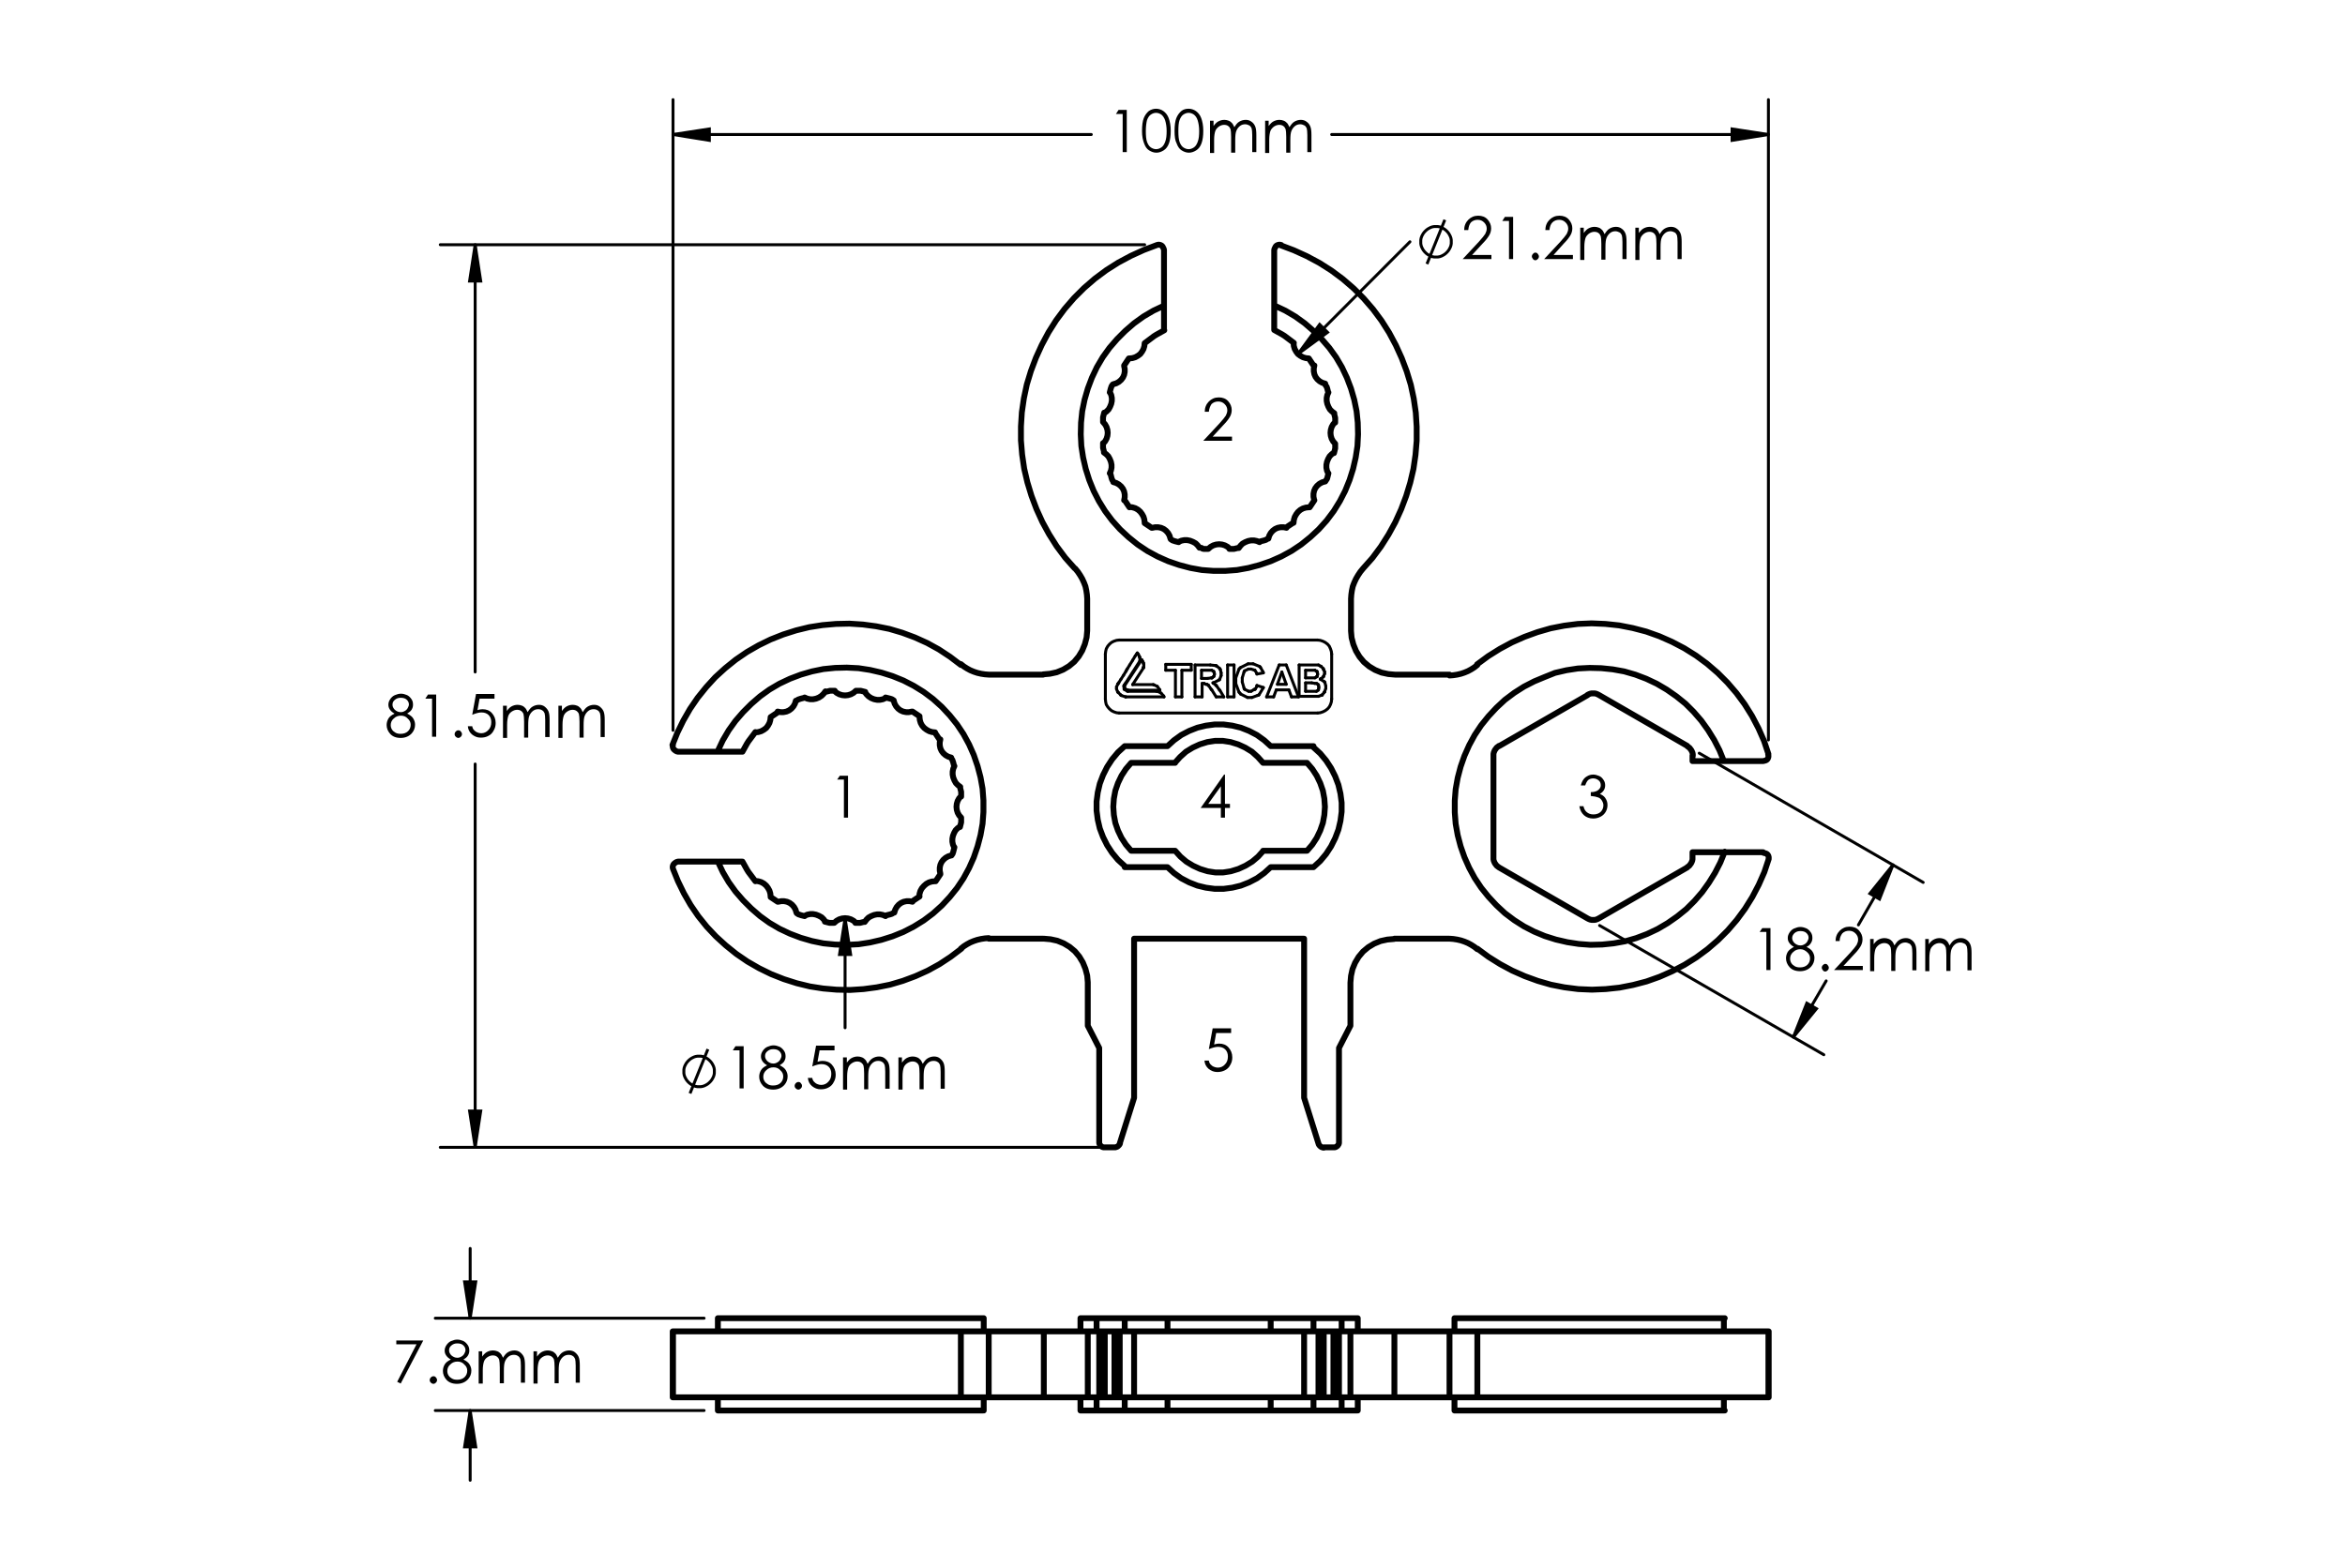 <?xml version="1.0" encoding="utf-8"?>
<!-- Generator: Adobe Illustrator 18.1.1, SVG Export Plug-In . SVG Version: 6.00 Build 0)  -->
<svg version="1.1" id="Layer_1" xmlns="http://www.w3.org/2000/svg" xmlns:xlink="http://www.w3.org/1999/xlink" x="0px" y="0px"
	 viewBox="0 0 800 535" enable-background="new 0 0 800 535" xml:space="preserve">
<g>
</g>
<g>
	<path d="M138.9,243.5c1,0.5,1.7,1,2.1,1.7s0.6,1.3,0.6,2.1c0,1.1-0.4,2.1-1.1,2.9c-0.9,1-2.2,1.6-3.8,1.6c-1.6,0-2.8-0.5-3.6-1.4
		c-0.8-0.9-1.2-1.9-1.2-3c0-0.8,0.2-1.5,0.6-2.2s1.1-1.2,2.1-1.7c-0.7-0.4-1.2-0.8-1.6-1.4s-0.5-1.1-0.5-1.7c0-0.6,0.2-1.2,0.6-1.8
		s0.9-1.1,1.6-1.4s1.4-0.5,2.1-0.5c0.7,0,1.4,0.2,2.1,0.5c0.6,0.3,1.1,0.8,1.5,1.4c0.4,0.6,0.5,1.2,0.5,1.9s-0.2,1.2-0.5,1.7
		C140.1,242.7,139.5,243.1,138.9,243.5z M136.8,244.2c-1,0-1.8,0.3-2.5,1c-0.7,0.6-1,1.4-1,2.2c0,0.5,0.1,1,0.4,1.5s0.7,0.8,1.2,1.1
		c0.5,0.3,1.1,0.4,1.8,0.4c1,0,1.9-0.3,2.5-0.9c0.6-0.6,0.9-1.3,0.9-2.2c0-0.8-0.3-1.5-1-2.1C138.5,244.5,137.7,244.2,136.8,244.2z
		 M136.7,238.1c-0.8,0-1.4,0.2-2,0.7s-0.8,1-0.8,1.7c0,0.6,0.3,1.2,0.8,1.7c0.6,0.5,1.2,0.8,2,0.8c0.5,0,0.9-0.1,1.4-0.4
		c0.4-0.2,0.8-0.6,1-1c0.2-0.4,0.4-0.8,0.4-1.2c0-0.6-0.2-1.1-0.7-1.6S137.6,238.1,136.7,238.1z"/>
	<path d="M146,237h2.8v14.4h-1.4v-13h-2.3L146,237z"/>
	<path d="M156.4,249.2c0.3,0,0.6,0.1,0.8,0.4c0.2,0.2,0.4,0.5,0.4,0.9c0,0.3-0.1,0.6-0.4,0.9c-0.2,0.2-0.5,0.4-0.8,0.4
		s-0.6-0.1-0.9-0.4s-0.4-0.5-0.4-0.9c0-0.3,0.1-0.6,0.4-0.9S156,249.2,156.4,249.2z"/>
	<path d="M168.7,237v1.4h-5.1l-0.7,3.9c0.6-0.2,1.2-0.3,1.7-0.3c1.3,0,2.4,0.4,3.2,1.3c0.8,0.9,1.3,2,1.3,3.4c0,0.9-0.2,1.8-0.7,2.6
		c-0.4,0.8-1,1.4-1.8,1.8c-0.7,0.4-1.6,0.6-2.6,0.6c-1.2,0-2.1-0.4-3-1.1c-0.8-0.7-1.3-1.6-1.4-2.8h1.5c0.1,0.6,0.3,1,0.6,1.3
		s0.6,0.6,1.1,0.8c0.4,0.2,0.9,0.3,1.4,0.3c0.9,0,1.8-0.4,2.4-1.1c0.7-0.7,1-1.6,1-2.7c0-1-0.3-1.8-0.9-2.4
		c-0.6-0.6-1.4-0.9-2.5-0.9c-0.8,0-1.9,0.3-3.1,0.8l1.3-7.1H168.7z"/>
	<path d="M171.5,240.8h1.4v1.8c0.5-0.7,1-1.2,1.5-1.5c0.7-0.4,1.4-0.6,2.2-0.6c0.5,0,1,0.1,1.5,0.3s0.8,0.5,1.1,0.8s0.5,0.8,0.8,1.4
		c0.5-0.8,1-1.5,1.7-1.9c0.7-0.4,1.4-0.6,2.2-0.6c0.7,0,1.4,0.2,1.9,0.6s1,0.9,1.3,1.6s0.4,1.7,0.4,3v5.8H186v-5.8
		c0-1.1-0.1-1.9-0.2-2.3c-0.2-0.4-0.4-0.8-0.8-1c-0.4-0.3-0.9-0.4-1.4-0.4c-0.7,0-1.3,0.2-1.8,0.6c-0.5,0.4-0.9,0.9-1.2,1.6
		c-0.3,0.7-0.4,1.7-0.4,3.3v4.2h-1.4v-5.4c0-1.3-0.1-2.2-0.2-2.6s-0.4-0.8-0.8-1.1c-0.4-0.3-0.9-0.4-1.4-0.4c-0.6,0-1.2,0.2-1.8,0.6
		s-1,0.9-1.2,1.5s-0.4,1.6-0.4,3v4.5h-1.4V240.8z"/>
	<path d="M190.3,240.8h1.4v1.8c0.5-0.7,1-1.2,1.5-1.5c0.7-0.4,1.4-0.6,2.2-0.6c0.5,0,1,0.1,1.5,0.3s0.8,0.5,1.1,0.8s0.5,0.8,0.8,1.4
		c0.5-0.8,1-1.5,1.7-1.9c0.7-0.4,1.4-0.6,2.2-0.6c0.7,0,1.4,0.2,1.9,0.6s1,0.9,1.3,1.6s0.4,1.7,0.4,3v5.8h-1.4v-5.8
		c0-1.1-0.1-1.9-0.2-2.3c-0.2-0.4-0.4-0.8-0.8-1c-0.4-0.3-0.9-0.4-1.4-0.4c-0.7,0-1.3,0.2-1.8,0.6c-0.5,0.4-0.9,0.9-1.2,1.6
		c-0.3,0.7-0.4,1.7-0.4,3.3v4.2h-1.4v-5.4c0-1.3-0.1-2.2-0.2-2.6s-0.4-0.8-0.8-1.1c-0.4-0.3-0.9-0.4-1.4-0.4c-0.6,0-1.2,0.2-1.8,0.6
		s-1,0.9-1.2,1.5s-0.4,1.6-0.4,3v4.5h-1.4V240.8z"/>
</g>
<g>
	<path d="M381.6,37.5h2.8v14.4H383v-13h-2.3L381.6,37.5z"/>
	<path d="M389.6,44.7c0-1.9,0.2-3.4,0.6-4.4c0.4-1,1-1.8,1.7-2.4c0.7-0.5,1.6-0.8,2.5-0.8c0.9,0,1.8,0.3,2.5,0.8s1.4,1.3,1.8,2.4
		s0.7,2.5,0.7,4.3c0,1.8-0.2,3.2-0.6,4.3s-1,1.9-1.8,2.4c-0.8,0.5-1.6,0.8-2.5,0.8c-0.9,0-1.7-0.3-2.5-0.8s-1.3-1.3-1.7-2.4
		S389.6,46.6,389.6,44.7z M390.9,44.7c0,1.6,0.1,2.8,0.4,3.7c0.3,0.8,0.7,1.5,1.3,1.9c0.6,0.4,1.2,0.6,1.8,0.6
		c0.6,0,1.2-0.2,1.8-0.6c0.6-0.4,1-1.1,1.3-1.9c0.4-1,0.5-2.3,0.5-3.7c0-1.4-0.2-2.6-0.5-3.6c-0.3-0.9-0.8-1.6-1.3-2
		c-0.6-0.4-1.2-0.6-1.8-0.6c-0.6,0-1.2,0.2-1.8,0.6s-1,1.1-1.3,1.9C391.1,41.8,390.9,43.1,390.9,44.7z"/>
	<path d="M400.7,44.7c0-1.9,0.2-3.4,0.6-4.4c0.4-1,1-1.8,1.7-2.4s1.6-0.8,2.5-0.8c0.9,0,1.8,0.3,2.5,0.8s1.4,1.3,1.8,2.4
		s0.7,2.5,0.7,4.3c0,1.8-0.2,3.2-0.6,4.3c-0.4,1.1-1,1.9-1.8,2.4s-1.6,0.8-2.5,0.8c-0.9,0-1.7-0.3-2.5-0.8s-1.3-1.3-1.7-2.4
		C400.9,48,400.7,46.6,400.7,44.7z M402,44.7c0,1.6,0.1,2.8,0.4,3.7c0.3,0.8,0.7,1.5,1.3,1.9s1.2,0.6,1.8,0.6c0.6,0,1.2-0.2,1.8-0.6
		c0.6-0.4,1-1.1,1.3-1.9c0.4-1,0.5-2.3,0.5-3.7c0-1.4-0.2-2.6-0.5-3.6s-0.8-1.6-1.3-2c-0.6-0.4-1.2-0.6-1.8-0.6
		c-0.6,0-1.2,0.2-1.8,0.6c-0.6,0.4-1,1.1-1.3,1.9S402,43.1,402,44.7z"/>
	<path d="M412.6,41.2h1.4v1.8c0.5-0.7,1-1.2,1.5-1.5c0.7-0.4,1.4-0.6,2.2-0.6c0.5,0,1,0.1,1.5,0.3s0.8,0.5,1.1,0.8
		c0.3,0.3,0.5,0.8,0.8,1.4c0.5-0.8,1-1.5,1.7-1.9c0.7-0.4,1.4-0.6,2.2-0.6c0.7,0,1.4,0.2,1.9,0.6c0.6,0.4,1,0.9,1.3,1.6
		c0.3,0.7,0.4,1.7,0.4,3v5.8h-1.4v-5.8c0-1.1-0.1-1.9-0.2-2.3c-0.2-0.4-0.4-0.8-0.8-1s-0.9-0.4-1.4-0.4c-0.7,0-1.3,0.2-1.8,0.6
		s-0.9,0.9-1.2,1.6s-0.4,1.7-0.4,3.3v4.2h-1.4v-5.4c0-1.3-0.1-2.2-0.2-2.6c-0.2-0.5-0.4-0.8-0.8-1.1c-0.4-0.3-0.9-0.4-1.4-0.4
		c-0.6,0-1.2,0.2-1.8,0.6c-0.5,0.4-1,0.9-1.2,1.5s-0.4,1.6-0.4,3v4.5h-1.4V41.2z"/>
	<path d="M431.4,41.2h1.4v1.8c0.5-0.7,1-1.2,1.5-1.5c0.7-0.4,1.4-0.6,2.2-0.6c0.5,0,1,0.1,1.5,0.3s0.8,0.5,1.1,0.8
		c0.3,0.3,0.5,0.8,0.8,1.4c0.5-0.8,1-1.5,1.7-1.9c0.7-0.4,1.4-0.6,2.2-0.6c0.7,0,1.4,0.2,1.9,0.6c0.6,0.4,1,0.9,1.3,1.6
		c0.3,0.7,0.4,1.7,0.4,3v5.8h-1.4v-5.8c0-1.1-0.1-1.9-0.2-2.3c-0.2-0.4-0.4-0.8-0.8-1s-0.9-0.4-1.4-0.4c-0.7,0-1.3,0.2-1.8,0.6
		s-0.9,0.9-1.2,1.6s-0.4,1.7-0.4,3.3v4.2h-1.4v-5.4c0-1.3-0.1-2.2-0.2-2.6c-0.2-0.5-0.4-0.8-0.8-1.1c-0.4-0.3-0.9-0.4-1.4-0.4
		c-0.6,0-1.2,0.2-1.8,0.6c-0.5,0.4-1,0.9-1.2,1.5s-0.4,1.6-0.4,3v4.5h-1.4V41.2z"/>
</g>
<g>
	<path d="M286.5,264.7h2.8V279h-1.4v-13h-2.3L286.5,264.7z"/>
</g>
<g>
	<path d="M540.8,268h-1.5c0.3-1.2,0.8-2.1,1.5-2.7c0.8-0.6,1.6-1,2.7-1c0.7,0,1.4,0.2,2.1,0.5s1.1,0.8,1.5,1.4
		c0.4,0.6,0.5,1.2,0.5,1.8c0,1.2-0.6,2.2-1.8,2.9c0.7,0.3,1.3,0.7,1.7,1.2c0.6,0.8,0.9,1.6,0.9,2.6c0,0.8-0.2,1.6-0.6,2.3
		s-1,1.3-1.8,1.7s-1.6,0.6-2.5,0.6c-1.2,0-2.3-0.4-3.1-1.1s-1.4-1.8-1.6-3.1h1.4c0.2,0.9,0.6,1.6,1.1,2c0.6,0.5,1.3,0.8,2.3,0.8
		c1,0,1.9-0.3,2.5-0.9s0.9-1.4,0.9-2.2c0-0.6-0.2-1.1-0.5-1.6c-0.3-0.5-0.7-0.9-1.3-1.1c-0.5-0.2-1.4-0.4-2.5-0.5v-1.3
		c0.7,0,1.3-0.1,1.8-0.3c0.5-0.2,0.9-0.5,1.2-0.9s0.4-0.7,0.4-1.2c0-0.6-0.2-1.2-0.7-1.6s-1.1-0.7-1.9-0.7c-0.6,0-1.2,0.2-1.6,0.5
		S541.1,267.1,540.8,268z"/>
</g>
<g>
	<path d="M417.6,264.3h0.3v10h1.7v1.4h-1.7v3.3h-1.4v-3.3h-6.9L417.6,264.3z M416.5,274.3v-6l-4.3,6H416.5z"/>
</g>
<g>
	<path d="M412.4,140.5h-1.4c0-1.4,0.5-2.6,1.4-3.5c0.9-0.9,2-1.4,3.4-1.4c1.3,0,2.4,0.4,3.2,1.3c0.8,0.9,1.2,1.9,1.2,3
		c0,0.8-0.2,1.6-0.6,2.3s-1.1,1.7-2.3,2.9l-3.6,3.9h6.6v1.4h-9.8l5.5-5.9c1.1-1.2,1.8-2.1,2.2-2.7c0.3-0.6,0.5-1.2,0.5-1.8
		c0-0.8-0.3-1.5-0.9-2.1c-0.6-0.6-1.3-0.9-2.2-0.9c-0.9,0-1.7,0.3-2.3,0.9C412.9,138.5,412.5,139.4,412.4,140.5z"/>
</g>
<g>
	<path d="M420,351.1v1.4h-5.1l-0.7,3.9c0.6-0.2,1.2-0.3,1.7-0.3c1.3,0,2.4,0.4,3.2,1.3s1.3,2,1.3,3.4c0,0.9-0.2,1.8-0.7,2.6
		c-0.4,0.8-1,1.4-1.8,1.8s-1.6,0.6-2.6,0.6c-1.2,0-2.1-0.4-3-1.1c-0.8-0.7-1.3-1.6-1.4-2.8h1.5c0.1,0.6,0.3,1,0.6,1.3
		s0.6,0.6,1.1,0.8s0.9,0.3,1.4,0.3c0.9,0,1.8-0.4,2.4-1.1c0.7-0.7,1-1.6,1-2.7c0-1-0.3-1.8-0.9-2.4c-0.6-0.6-1.4-0.9-2.5-0.9
		c-0.8,0-1.9,0.3-3.1,0.8l1.3-7.1H420z"/>
</g>
<g>
	<path d="M601.2,316.7h2.8V331h-1.4v-13h-2.3L601.2,316.7z"/>
	<path d="M616.3,323.1c1,0.5,1.7,1,2.1,1.7s0.6,1.3,0.6,2.1c0,1.1-0.4,2.1-1.1,2.9c-0.9,1-2.2,1.6-3.8,1.6c-1.6,0-2.8-0.5-3.6-1.4
		c-0.8-0.9-1.2-1.9-1.2-3c0-0.8,0.2-1.5,0.6-2.2c0.4-0.6,1.1-1.2,2.1-1.7c-0.7-0.4-1.2-0.8-1.6-1.4c-0.4-0.5-0.5-1.1-0.5-1.7
		c0-0.6,0.2-1.2,0.6-1.8c0.4-0.6,0.9-1.1,1.6-1.4s1.4-0.5,2.1-0.5c0.7,0,1.4,0.2,2.1,0.5c0.6,0.3,1.1,0.8,1.5,1.4s0.5,1.2,0.5,1.9
		s-0.2,1.2-0.5,1.7S617,322.8,616.3,323.1z M614.2,323.9c-1,0-1.8,0.3-2.5,1c-0.7,0.6-1,1.4-1,2.2c0,0.5,0.1,1,0.4,1.5
		s0.7,0.8,1.2,1.1s1.1,0.4,1.8,0.4c1,0,1.9-0.3,2.5-0.9c0.6-0.6,0.9-1.3,0.9-2.2c0-0.8-0.3-1.5-1-2.1S615.2,323.9,614.2,323.9z
		 M614.2,317.7c-0.8,0-1.4,0.2-2,0.7c-0.5,0.5-0.8,1-0.8,1.7c0,0.6,0.3,1.2,0.8,1.7c0.6,0.5,1.2,0.8,2,0.8c0.5,0,0.9-0.1,1.4-0.4
		c0.4-0.2,0.8-0.6,1-1s0.4-0.8,0.4-1.2c0-0.6-0.2-1.1-0.7-1.6S615.1,317.7,614.2,317.7z"/>
	<path d="M622.7,328.9c0.3,0,0.6,0.1,0.8,0.4s0.4,0.5,0.4,0.9c0,0.3-0.1,0.6-0.4,0.9s-0.5,0.4-0.8,0.4s-0.6-0.1-0.8-0.4
		s-0.4-0.5-0.4-0.9c0-0.3,0.1-0.6,0.4-0.9S622.4,328.9,622.7,328.9z"/>
	<path d="M627.6,321.1h-1.4c0-1.4,0.5-2.6,1.4-3.5c0.9-0.9,2-1.4,3.4-1.4c1.3,0,2.4,0.4,3.2,1.3c0.8,0.9,1.2,1.9,1.2,3
		c0,0.8-0.2,1.6-0.6,2.3c-0.4,0.7-1.1,1.7-2.3,2.9l-3.6,3.9h6.6v1.4h-9.8l5.5-5.9c1.1-1.2,1.8-2.1,2.2-2.7c0.3-0.6,0.5-1.2,0.5-1.8
		c0-0.8-0.3-1.5-0.9-2.1c-0.6-0.6-1.3-0.9-2.2-0.9c-0.9,0-1.7,0.3-2.3,0.9C628,319.2,627.6,320,627.6,321.1z"/>
	<path d="M637.8,320.4h1.4v1.8c0.5-0.7,1-1.2,1.5-1.5c0.7-0.4,1.4-0.6,2.2-0.6c0.5,0,1,0.1,1.5,0.3s0.8,0.5,1.1,0.8
		c0.3,0.3,0.5,0.8,0.8,1.4c0.5-0.8,1-1.5,1.7-1.9c0.7-0.4,1.4-0.6,2.2-0.6c0.7,0,1.4,0.2,1.9,0.6c0.6,0.4,1,0.9,1.3,1.6
		c0.3,0.7,0.4,1.7,0.4,3v5.8h-1.4v-5.8c0-1.1-0.1-1.9-0.2-2.3c-0.2-0.4-0.4-0.8-0.8-1s-0.9-0.4-1.4-0.4c-0.7,0-1.3,0.2-1.8,0.6
		s-0.9,0.9-1.2,1.6s-0.4,1.7-0.4,3.3v4.2h-1.4v-5.4c0-1.3-0.1-2.2-0.2-2.6c-0.2-0.5-0.4-0.8-0.8-1.1c-0.4-0.3-0.9-0.4-1.4-0.4
		c-0.6,0-1.2,0.2-1.8,0.6c-0.5,0.4-1,0.9-1.2,1.5s-0.4,1.6-0.4,3v4.5h-1.4V320.4z"/>
	<path d="M656.6,320.4h1.4v1.8c0.5-0.7,1-1.2,1.5-1.5c0.7-0.4,1.4-0.6,2.2-0.6c0.5,0,1,0.1,1.5,0.3s0.8,0.5,1.1,0.8
		c0.3,0.3,0.5,0.8,0.8,1.4c0.5-0.8,1-1.5,1.7-1.9c0.7-0.4,1.4-0.6,2.2-0.6c0.7,0,1.4,0.2,1.9,0.6c0.6,0.4,1,0.9,1.3,1.6
		c0.3,0.7,0.4,1.7,0.4,3v5.8h-1.4v-5.8c0-1.1-0.1-1.9-0.2-2.3c-0.2-0.4-0.4-0.8-0.8-1s-0.9-0.4-1.4-0.4c-0.7,0-1.3,0.2-1.8,0.6
		s-0.9,0.9-1.2,1.6s-0.4,1.7-0.4,3.3v4.2h-1.4v-5.4c0-1.3-0.1-2.2-0.2-2.6c-0.2-0.5-0.4-0.8-0.8-1.1c-0.4-0.3-0.9-0.4-1.4-0.4
		c-0.6,0-1.2,0.2-1.8,0.6c-0.5,0.4-1,0.9-1.2,1.5s-0.4,1.6-0.4,3v4.5h-1.4V320.4z"/>
</g>
<g>
</g>
<path fill="none" stroke="#000000" stroke-miterlimit="10" d="M486.8,90.1l6.1-15.1 M495.1,82.5l0-0.6l-0.1-0.6l-0.2-0.6l-0.3-0.6
	l-0.3-0.5l-0.4-0.5l-0.5-0.5l-0.5-0.4l-0.5-0.3l-0.6-0.3l-0.6-0.2l-0.6-0.1l-0.6,0l-0.6,0l-0.6,0.1l-0.6,0.2l-0.6,0.3l-0.5,0.3
	l-0.5,0.4l-0.5,0.5l-0.4,0.5l-0.3,0.5l-0.3,0.6l-0.2,0.6l-0.1,0.6l0,0.6l0,0.6l0.1,0.6l0.2,0.6l0.3,0.6l0.3,0.5l0.4,0.5l0.5,0.5
	l0.5,0.4l0.5,0.3l0.6,0.3l0.6,0.2l0.6,0.1l0.6,0l0.6,0l0.6-0.1l0.6-0.2l0.6-0.3l0.5-0.3l0.5-0.4l0.5-0.5l0.4-0.5l0.3-0.5l0.3-0.6
	l0.2-0.6l0.1-0.6L495.1,82.5"/>
<g>
	<path d="M500.9,78.5h-1.4c0-1.4,0.5-2.6,1.4-3.5c0.9-0.9,2-1.4,3.4-1.4c1.3,0,2.4,0.4,3.2,1.3c0.8,0.9,1.2,1.9,1.2,3
		c0,0.8-0.2,1.6-0.6,2.3c-0.4,0.7-1.1,1.7-2.3,2.9l-3.6,3.9h6.6v1.4h-9.8l5.5-5.9c1.1-1.2,1.8-2.1,2.2-2.7c0.3-0.6,0.5-1.2,0.5-1.8
		c0-0.8-0.3-1.5-0.9-2.1c-0.6-0.6-1.3-0.9-2.2-0.9c-0.9,0-1.7,0.3-2.3,0.9C501.3,76.5,501,77.4,500.9,78.5z"/>
	<path d="M513.4,74h2.8v14.4h-1.4v-13h-2.3L513.4,74z"/>
	<path d="M523.8,86.2c0.3,0,0.6,0.1,0.8,0.4s0.4,0.5,0.4,0.9c0,0.3-0.1,0.6-0.4,0.9s-0.5,0.4-0.8,0.4s-0.6-0.1-0.8-0.4
		s-0.4-0.5-0.4-0.9c0-0.3,0.1-0.6,0.4-0.9S523.4,86.2,523.8,86.2z"/>
	<path d="M528.6,78.5h-1.4c0-1.4,0.5-2.6,1.4-3.5c0.9-0.9,2-1.4,3.4-1.4c1.3,0,2.4,0.4,3.2,1.3c0.8,0.9,1.2,1.9,1.2,3
		c0,0.8-0.2,1.6-0.6,2.3c-0.4,0.7-1.1,1.7-2.3,2.9L530,87h6.6v1.4h-9.8l5.5-5.9c1.1-1.2,1.8-2.1,2.2-2.7c0.3-0.6,0.5-1.2,0.5-1.8
		c0-0.8-0.3-1.5-0.9-2.1c-0.6-0.6-1.3-0.9-2.2-0.9c-0.9,0-1.7,0.3-2.3,0.9C529,76.5,528.7,77.4,528.6,78.5z"/>
	<path d="M538.9,77.7h1.4v1.8c0.5-0.7,1-1.2,1.5-1.5c0.7-0.4,1.4-0.6,2.2-0.6c0.5,0,1,0.1,1.5,0.3s0.8,0.5,1.1,0.8
		c0.3,0.3,0.5,0.8,0.8,1.4c0.5-0.8,1-1.5,1.7-1.9c0.7-0.4,1.4-0.6,2.2-0.6c0.7,0,1.4,0.2,1.9,0.6c0.6,0.4,1,0.9,1.3,1.6
		c0.3,0.7,0.4,1.7,0.4,3v5.8h-1.4v-5.8c0-1.1-0.1-1.9-0.2-2.3c-0.2-0.4-0.4-0.8-0.8-1s-0.9-0.4-1.4-0.4c-0.7,0-1.3,0.2-1.8,0.6
		s-0.9,0.9-1.2,1.6s-0.4,1.7-0.4,3.3v4.2h-1.4v-5.4c0-1.3-0.1-2.2-0.2-2.6c-0.2-0.5-0.4-0.8-0.8-1.1c-0.4-0.3-0.9-0.4-1.4-0.4
		c-0.6,0-1.2,0.2-1.8,0.6c-0.5,0.4-1,0.9-1.2,1.5s-0.4,1.6-0.4,3v4.5h-1.4V77.7z"/>
	<path d="M557.7,77.7h1.4v1.8c0.5-0.7,1-1.2,1.5-1.5c0.7-0.4,1.4-0.6,2.2-0.6c0.5,0,1,0.1,1.5,0.3s0.8,0.5,1.1,0.8
		c0.3,0.3,0.5,0.8,0.8,1.4c0.5-0.8,1-1.5,1.7-1.9c0.7-0.4,1.4-0.6,2.2-0.6c0.7,0,1.4,0.2,1.9,0.6c0.6,0.4,1,0.9,1.3,1.6
		c0.3,0.7,0.4,1.7,0.4,3v5.8h-1.4v-5.8c0-1.1-0.1-1.9-0.2-2.3c-0.2-0.4-0.4-0.8-0.8-1s-0.9-0.4-1.4-0.4c-0.7,0-1.3,0.2-1.8,0.6
		s-0.9,0.9-1.2,1.6s-0.4,1.7-0.4,3.3v4.2h-1.4v-5.4c0-1.3-0.1-2.2-0.2-2.6c-0.2-0.5-0.4-0.8-0.8-1.1c-0.4-0.3-0.9-0.4-1.4-0.4
		c-0.6,0-1.2,0.2-1.8,0.6c-0.5,0.4-1,0.9-1.2,1.5s-0.4,1.6-0.4,3v4.5h-1.4V77.7z"/>
</g>
<g>
</g>
<path fill="none" stroke="#000000" stroke-miterlimit="10" d="M235.4,373.1l6.1-15.1 M243.7,365.6l0-0.6l-0.1-0.6l-0.2-0.6l-0.3-0.6
	l-0.3-0.5l-0.4-0.5l-0.5-0.5l-0.5-0.4l-0.5-0.3l-0.6-0.3l-0.6-0.2l-0.6-0.1l-0.6,0l-0.6,0l-0.6,0.1l-0.6,0.2l-0.6,0.3l-0.5,0.3
	l-0.5,0.4l-0.5,0.5l-0.4,0.5l-0.3,0.5l-0.3,0.6l-0.2,0.6l-0.1,0.6l0,0.6l0,0.6l0.1,0.6l0.2,0.6l0.3,0.6l0.3,0.5l0.4,0.5l0.5,0.5
	l0.5,0.4l0.5,0.3l0.6,0.3l0.6,0.2l0.6,0.1l0.6,0l0.6,0l0.6-0.1l0.6-0.2l0.6-0.3l0.5-0.3l0.5-0.4l0.5-0.5l0.4-0.5l0.3-0.5l0.3-0.6
	l0.2-0.6l0.1-0.6L243.7,365.6"/>
<g>
	<path d="M250.9,357h2.8v14.4h-1.4v-13H250L250.9,357z"/>
	<path d="M266,363.5c1,0.5,1.7,1,2.1,1.7s0.6,1.3,0.6,2.1c0,1.1-0.4,2.1-1.1,2.9c-0.9,1-2.2,1.6-3.8,1.6c-1.6,0-2.8-0.5-3.6-1.4
		c-0.8-0.9-1.2-1.9-1.2-3c0-0.8,0.2-1.5,0.6-2.2s1.1-1.2,2.1-1.7c-0.7-0.4-1.2-0.8-1.6-1.4s-0.5-1.1-0.5-1.7c0-0.6,0.2-1.2,0.6-1.8
		s0.9-1.1,1.6-1.4s1.4-0.5,2.1-0.5c0.7,0,1.4,0.2,2.1,0.5c0.6,0.3,1.1,0.8,1.5,1.4c0.4,0.6,0.5,1.2,0.5,1.9s-0.2,1.2-0.5,1.7
		C267.2,362.7,266.6,363.1,266,363.5z M263.9,364.2c-1,0-1.8,0.3-2.5,1c-0.7,0.6-1,1.4-1,2.2c0,0.5,0.1,1,0.4,1.5s0.7,0.8,1.2,1.1
		c0.5,0.3,1.1,0.4,1.8,0.4c1,0,1.9-0.3,2.5-0.9c0.6-0.6,0.9-1.3,0.9-2.2c0-0.8-0.3-1.5-1-2.1C265.6,364.5,264.8,364.2,263.9,364.2z
		 M263.8,358c-0.8,0-1.4,0.2-2,0.7s-0.8,1-0.8,1.7c0,0.6,0.3,1.2,0.8,1.7c0.6,0.5,1.2,0.8,2,0.8c0.5,0,0.9-0.1,1.4-0.4
		c0.4-0.2,0.8-0.6,1-1c0.2-0.4,0.4-0.8,0.4-1.2c0-0.6-0.2-1.1-0.7-1.6S264.7,358,263.8,358z"/>
	<path d="M272.4,369.2c0.3,0,0.6,0.1,0.8,0.4c0.2,0.2,0.4,0.5,0.4,0.9c0,0.3-0.1,0.6-0.4,0.9c-0.2,0.2-0.5,0.4-0.8,0.4
		s-0.6-0.1-0.9-0.4s-0.4-0.5-0.4-0.9c0-0.3,0.1-0.6,0.4-0.9S272.1,369.2,272.4,369.2z"/>
	<path d="M284.7,357v1.4h-5.1l-0.7,3.9c0.6-0.2,1.2-0.3,1.7-0.3c1.3,0,2.4,0.4,3.2,1.3c0.8,0.9,1.3,2,1.3,3.4c0,0.9-0.2,1.8-0.7,2.6
		c-0.4,0.8-1,1.4-1.8,1.8c-0.7,0.4-1.6,0.6-2.6,0.6c-1.2,0-2.1-0.4-3-1.1c-0.8-0.7-1.3-1.6-1.4-2.8h1.5c0.1,0.6,0.3,1,0.6,1.3
		s0.6,0.6,1.1,0.8c0.4,0.2,0.9,0.3,1.4,0.3c0.9,0,1.8-0.4,2.4-1.1c0.7-0.7,1-1.6,1-2.7c0-1-0.3-1.8-0.9-2.4
		c-0.6-0.6-1.4-0.9-2.5-0.9c-0.8,0-1.9,0.3-3.1,0.8l1.3-7.1H284.7z"/>
	<path d="M287.5,360.8h1.4v1.8c0.5-0.7,1-1.2,1.5-1.5c0.7-0.4,1.4-0.6,2.2-0.6c0.5,0,1,0.1,1.5,0.3s0.8,0.5,1.1,0.8s0.5,0.8,0.8,1.4
		c0.5-0.8,1-1.5,1.7-1.9c0.7-0.4,1.4-0.6,2.2-0.6c0.7,0,1.4,0.2,1.9,0.6s1,0.9,1.3,1.6s0.4,1.7,0.4,3v5.8H302v-5.8
		c0-1.1-0.1-1.9-0.2-2.3c-0.2-0.4-0.4-0.8-0.8-1c-0.4-0.3-0.9-0.4-1.4-0.4c-0.7,0-1.3,0.2-1.8,0.6c-0.5,0.4-0.9,0.9-1.2,1.6
		c-0.3,0.7-0.4,1.7-0.4,3.3v4.2h-1.4v-5.4c0-1.3-0.1-2.2-0.2-2.6s-0.4-0.8-0.8-1.1c-0.4-0.3-0.9-0.4-1.4-0.4c-0.6,0-1.2,0.2-1.8,0.6
		s-1,0.9-1.2,1.5s-0.4,1.6-0.4,3v4.5h-1.4V360.8z"/>
	<path d="M306.3,360.8h1.4v1.8c0.5-0.7,1-1.2,1.5-1.5c0.7-0.4,1.4-0.6,2.2-0.6c0.5,0,1,0.1,1.5,0.3s0.8,0.5,1.1,0.8s0.5,0.8,0.8,1.4
		c0.5-0.8,1-1.5,1.7-1.9c0.7-0.4,1.4-0.6,2.2-0.6c0.7,0,1.4,0.2,1.9,0.6s1,0.9,1.3,1.6s0.4,1.7,0.4,3v5.8h-1.4v-5.8
		c0-1.1-0.1-1.9-0.2-2.3c-0.2-0.4-0.4-0.8-0.8-1c-0.4-0.3-0.9-0.4-1.4-0.4c-0.7,0-1.3,0.2-1.8,0.6c-0.5,0.4-0.9,0.9-1.2,1.6
		c-0.3,0.7-0.4,1.7-0.4,3.3v4.2h-1.4v-5.4c0-1.3-0.1-2.2-0.2-2.6s-0.4-0.8-0.8-1.1c-0.4-0.3-0.9-0.4-1.4-0.4c-0.6,0-1.2,0.2-1.8,0.6
		s-1,0.9-1.2,1.5s-0.4,1.6-0.4,3v4.5h-1.4V360.8z"/>
</g>
<g>
	<path d="M135.3,457.4h9.1l-7.7,14.7l-1.2-0.6l6.6-12.8h-6.9V457.4z"/>
	<path d="M147.9,469.6c0.3,0,0.6,0.1,0.8,0.4c0.2,0.2,0.4,0.5,0.4,0.9c0,0.3-0.1,0.6-0.4,0.9c-0.2,0.2-0.5,0.4-0.8,0.4
		s-0.6-0.1-0.9-0.4s-0.4-0.5-0.4-0.9c0-0.3,0.1-0.6,0.4-0.9S147.6,469.6,147.9,469.6z"/>
	<path d="M158.1,463.9c1,0.5,1.7,1,2.1,1.7s0.6,1.3,0.6,2.1c0,1.1-0.4,2.1-1.1,2.9c-0.9,1-2.2,1.6-3.8,1.6c-1.6,0-2.8-0.5-3.6-1.4
		c-0.8-0.9-1.2-1.9-1.2-3c0-0.8,0.2-1.5,0.6-2.2s1.1-1.2,2.1-1.7c-0.7-0.4-1.2-0.8-1.6-1.4s-0.5-1.1-0.5-1.7c0-0.6,0.2-1.2,0.6-1.8
		s0.9-1.1,1.6-1.4s1.4-0.5,2.1-0.5c0.7,0,1.4,0.2,2.1,0.5c0.6,0.3,1.1,0.8,1.5,1.4c0.4,0.6,0.5,1.2,0.5,1.9s-0.2,1.2-0.5,1.7
		C159.3,463.1,158.8,463.5,158.1,463.9z M156.1,464.6c-1,0-1.8,0.3-2.5,1c-0.7,0.6-1,1.4-1,2.2c0,0.5,0.1,1,0.4,1.5s0.7,0.8,1.2,1.1
		c0.5,0.3,1.1,0.4,1.8,0.4c1,0,1.9-0.3,2.5-0.9c0.6-0.6,0.9-1.3,0.9-2.2c0-0.8-0.3-1.5-1-2.1C157.8,464.9,157,464.6,156.1,464.6z
		 M156,458.4c-0.8,0-1.4,0.2-2,0.7s-0.8,1-0.8,1.7c0,0.6,0.3,1.2,0.8,1.7c0.6,0.5,1.2,0.8,2,0.8c0.5,0,0.9-0.1,1.4-0.4
		c0.4-0.2,0.8-0.6,1-1c0.2-0.4,0.4-0.8,0.4-1.2c0-0.6-0.2-1.1-0.7-1.6S156.9,458.4,156,458.4z"/>
	<path d="M163.1,461.1h1.4v1.8c0.5-0.7,1-1.2,1.5-1.5c0.7-0.4,1.4-0.6,2.2-0.6c0.5,0,1,0.1,1.5,0.3s0.8,0.5,1.1,0.8s0.5,0.8,0.8,1.4
		c0.5-0.8,1-1.5,1.7-1.9c0.7-0.4,1.4-0.6,2.2-0.6c0.7,0,1.4,0.2,1.9,0.6s1,0.9,1.3,1.6s0.4,1.7,0.4,3v5.8h-1.4V466
		c0-1.1-0.1-1.9-0.2-2.3c-0.2-0.4-0.4-0.8-0.8-1c-0.4-0.3-0.9-0.4-1.4-0.4c-0.7,0-1.3,0.2-1.8,0.6c-0.5,0.4-0.9,0.9-1.2,1.6
		c-0.3,0.7-0.4,1.7-0.4,3.3v4.2h-1.4v-5.4c0-1.3-0.1-2.2-0.2-2.6s-0.4-0.8-0.8-1.1c-0.4-0.3-0.9-0.4-1.4-0.4c-0.6,0-1.2,0.2-1.8,0.6
		s-1,0.9-1.2,1.5s-0.4,1.6-0.4,3v4.5h-1.4V461.1z"/>
	<path d="M181.8,461.1h1.4v1.8c0.5-0.7,1-1.2,1.5-1.5c0.7-0.4,1.4-0.6,2.2-0.6c0.5,0,1,0.1,1.5,0.3s0.8,0.5,1.1,0.8s0.5,0.8,0.8,1.4
		c0.5-0.8,1-1.5,1.7-1.9c0.7-0.4,1.4-0.6,2.2-0.6c0.7,0,1.4,0.2,1.9,0.6s1,0.9,1.3,1.6s0.4,1.7,0.4,3v5.8h-1.4V466
		c0-1.1-0.1-1.9-0.2-2.3c-0.2-0.4-0.4-0.8-0.8-1c-0.4-0.3-0.9-0.4-1.4-0.4c-0.7,0-1.3,0.2-1.8,0.6c-0.5,0.4-0.9,0.9-1.2,1.6
		c-0.3,0.7-0.4,1.7-0.4,3.3v4.2h-1.4v-5.4c0-1.3-0.1-2.2-0.2-2.6s-0.4-0.8-0.8-1.1c-0.4-0.3-0.9-0.4-1.4-0.4c-0.6,0-1.2,0.2-1.8,0.6
		s-1,0.9-1.2,1.5s-0.4,1.6-0.4,3v4.5h-1.4V461.1z"/>
</g>
<path fill="none" stroke="#000000" stroke-miterlimit="10" d="M288.3,313.3l-1.9,12.4h3.8L288.3,313.3 M442.8,120.8l10.1-7.4
	l-2.7-2.7L442.8,120.8"/>
<polyline fill="none" stroke="#000000" stroke-miterlimit="10" points="160.4,481.3 162.3,493.7 158.5,493.7 160.4,481.3 "/>
<polyline fill="none" stroke="#000000" stroke-miterlimit="10" points="160.4,449.8 158.5,437.4 162.3,437.4 160.4,449.8 "/>
<polyline fill="none" stroke="#000000" stroke-miterlimit="10" points="645.8,295.1 641.2,306.8 637.9,304.9 645.8,295.1 "/>
<polyline fill="none" stroke="#000000" stroke-miterlimit="10" points="611.8,353.9 616.4,342.3 619.7,344.2 611.8,353.9 "/>
<polyline fill="none" stroke="#000000" stroke-miterlimit="10" points="603.3,45.9 590.9,47.9 590.9,44 603.3,45.9 "/>
<polyline fill="none" stroke="#000000" stroke-miterlimit="10" points="229.6,45.9 242,44 242,47.9 229.6,45.9 "/>
<polyline fill="none" stroke="#000000" stroke-miterlimit="10" points="162.1,391.5 160.2,379.1 164,379.1 162.1,391.5 "/>
<polyline fill="none" stroke="#000000" stroke-miterlimit="10" points="162.1,83.5 164,95.9 160.2,95.9 162.1,83.5 "/>
<path fill="none" stroke="#000000" stroke-linecap="round" stroke-linejoin="round" stroke-miterlimit="10" d="M288.3,313.3v37.4
	 M442.8,120.8L481,82.5"/>
<line fill="none" stroke="#000000" stroke-linecap="round" stroke-linejoin="round" stroke-miterlimit="10" x1="160.4" y1="481.3" x2="160.4" y2="505.1"/>
<line fill="none" stroke="#000000" stroke-linecap="round" stroke-linejoin="round" stroke-miterlimit="10" x1="160.4" y1="449.8" x2="160.4" y2="426"/>
<line fill="none" stroke="#000000" stroke-linecap="round" stroke-linejoin="round" stroke-miterlimit="10" x1="240.2" y1="481.3" x2="148.5" y2="481.3"/>
<line fill="none" stroke="#000000" stroke-linecap="round" stroke-linejoin="round" stroke-miterlimit="10" x1="240.2" y1="449.8" x2="148.5" y2="449.8"/>
<line fill="none" stroke="#000000" stroke-linecap="round" stroke-linejoin="round" stroke-miterlimit="10" x1="645.8" y1="295.1" x2="634" y2="315.6"/>
<line fill="none" stroke="#000000" stroke-linecap="round" stroke-linejoin="round" stroke-miterlimit="10" x1="611.8" y1="353.9" x2="623" y2="334.7"/>
<line fill="none" stroke="#000000" stroke-linecap="round" stroke-linejoin="round" stroke-miterlimit="10" x1="579.7" y1="257" x2="656.1" y2="301.1"/>
<line fill="none" stroke="#000000" stroke-linecap="round" stroke-linejoin="round" stroke-miterlimit="10" x1="545.7" y1="315.8" x2="622.2" y2="359.9"/>
<line fill="none" stroke="#000000" stroke-linecap="round" stroke-linejoin="round" stroke-miterlimit="10" x1="603.3" y1="45.9" x2="454.3" y2="45.9"/>
<line fill="none" stroke="#000000" stroke-linecap="round" stroke-linejoin="round" stroke-miterlimit="10" x1="229.6" y1="45.9" x2="372.3" y2="45.9"/>
<line fill="none" stroke="#000000" stroke-linecap="round" stroke-linejoin="round" stroke-miterlimit="10" x1="603.3" y1="252.5" x2="603.3" y2="34"/>
<line fill="none" stroke="#000000" stroke-linecap="round" stroke-linejoin="round" stroke-miterlimit="10" x1="229.6" y1="249.2" x2="229.6" y2="34"/>
<line fill="none" stroke="#000000" stroke-linecap="round" stroke-linejoin="round" stroke-miterlimit="10" x1="162.1" y1="391.5" x2="162.1" y2="260.7"/>
<line fill="none" stroke="#000000" stroke-linecap="round" stroke-linejoin="round" stroke-miterlimit="10" x1="162.1" y1="83.5" x2="162.1" y2="229.3"/>
<line fill="none" stroke="#000000" stroke-linecap="round" stroke-linejoin="round" stroke-miterlimit="10" x1="375.5" y1="391.5" x2="150.2" y2="391.5"/>
<line fill="none" stroke="#000000" stroke-linecap="round" stroke-linejoin="round" stroke-miterlimit="10" x1="390.5" y1="83.5" x2="150.2" y2="83.5"/>
<path d="M288.3,313.3l-1.9,12.4h3.8 M442.8,120.8l10.1-7.4l-2.7-2.7"/>
<polyline points="160.4,481.3 162.3,493.7 158.5,493.7 "/>
<polyline points="160.4,449.8 158.5,437.4 162.3,437.4 "/>
<polyline points="645.8,295.1 641.2,306.8 637.9,304.9 "/>
<polyline points="611.8,353.9 616.4,342.3 619.7,344.2 "/>
<polyline points="603.3,45.9 590.9,47.9 590.9,44 "/>
<polyline points="229.6,45.9 242,44 242,47.9 "/>
<polyline points="162.1,391.5 160.2,379.1 164,379.1 "/>
<polyline points="162.1,83.5 164,95.9 160.2,95.9 "/>
<path fill="none" stroke="#000000" stroke-width="2" stroke-linecap="round" stroke-linejoin="round" stroke-miterlimit="10" d="
	M231.3,256.5h13.6 M244.9,294h-13.6 M601.5,290.8h-13.4 M588.1,259.7h13.4 M434.7,85.3v18.9 M397.1,104.3V85.3 M456.8,389.6v-32
	 M386.9,320.3h58 M451.6,391.5h3.4 M444.9,374.6l4.9,15.6 M327.8,323.7l1-0.8l1.1-0.7l1.1-0.6l1.2-0.5l1.2-0.4l1.3-0.3l1.3-0.2
	l1.3-0.1 M444.9,320.3v54.3 M504,323.7l3.8,2.8l4,2.5l4.1,2.2l4.3,1.9l4.4,1.6l4.5,1.3l4.6,0.9l4.7,0.6l4.7,0.2l4.7-0.2l4.7-0.5
	l4.6-0.9l4.6-1.2l4.5-1.6l4.3-1.9l4.2-2.2l4-2.5l3.8-2.8l3.6-3.1l3.3-3.3l3.1-3.6l2.8-3.8l2.5-4l2.2-4.2l1.9-4.3l1.5-4.5 M460.7,350
	v-14.7 M355.9,230.2h-18.6 M327.8,226.9l-3.7-2.8l-3.8-2.5l-4-2.2l-4.2-1.9l-4.3-1.6l-4.4-1.3l-4.5-0.9l-4.5-0.6l-4.6-0.3l-4.6,0.1
	l-4.6,0.4l-4.5,0.7l-4.5,1.1l-4.4,1.4l-4.3,1.7l-4.1,2l-4,2.3l-3.8,2.6l-3.6,2.9l-3.4,3.1l-3.1,3.4l-2.9,3.6l-2.6,3.8l-2.3,4l-2,4.1
	l-1.7,4.2 M460.7,335.3l0.2-2.3l0.5-2.3l0.9-2.2l1.2-2l1.5-1.8l1.8-1.5l2-1.2l2.2-0.9l2.3-0.5l2.3-0.2 M356.1,320.3l2.3,0.2l2.3,0.5
	l2.2,0.9l2,1.2l1.8,1.5l1.5,1.8l1.2,2l0.9,2.2l0.6,2.3l0.2,2.3 M504,226.9l-1,0.8l-1.1,0.7l-1.1,0.6l-1.2,0.5l-1.2,0.4l-1.3,0.3
	l-1.3,0.2l-1.3,0.1 M386.9,374.6v-54.3 M337.3,230.2l-1.3-0.1l-1.3-0.2l-1.3-0.3l-1.2-0.4l-1.2-0.5l-1.1-0.6l-1.1-0.7l-1-0.8
	 M475.7,320.3h18.8 M366.8,194l0.9,1.1l0.8,1.2l0.7,1.2l0.6,1.3l0.5,1.3l0.3,1.4l0.2,1.4l0.1,1.4 M460.9,204.3l0.1-1.4l0.2-1.4
	l0.3-1.4l0.5-1.3l0.6-1.3l0.7-1.2l0.8-1.2l0.9-1.1 M475.9,230.2l-2.3-0.2l-2.3-0.5l-2.2-0.9l-2-1.2l-1.8-1.5l-1.5-1.8l-1.2-2
	l-0.9-2.2l-0.6-2.3l-0.2-2.3 M456.8,357.6l3.9-7.6 M370.9,204.3v10.9 M380.2,391.5l0.3,0l0.3-0.1l0.3-0.1l0.3-0.2l0.2-0.2l0.2-0.2
	l0.2-0.3l0.1-0.3 M375,389.6l0,0.4l0.1,0.4l0.2,0.3l0.2,0.3l0.3,0.2l0.3,0.2l0.4,0.1l0.4,0 M603.3,293.3l0.1-0.4l0-0.4l-0.1-0.4
	l-0.2-0.4l-0.3-0.3l-0.4-0.2l-0.4-0.1l-0.4-0.1 M601.5,259.7l0.4-0.1l0.4-0.1l0.4-0.2l0.3-0.3l0.2-0.4l0.1-0.4l0-0.4l-0.1-0.4
	 M229.6,296.5l1.7,4.2l2,4.1l2.3,4l2.6,3.8l2.9,3.6l3.1,3.3l3.4,3.1l3.6,2.9l3.8,2.6l4,2.3l4.1,2l4.3,1.7l4.4,1.4l4.5,1.1l4.5,0.7
	l4.6,0.4l4.6,0.1l4.6-0.3l4.5-0.6l4.5-0.9l4.4-1.3l4.3-1.6l4.2-1.9l4-2.2l3.8-2.5l3.7-2.8 M337.3,320.3h18.8 M603.3,257.3l-1.5-4.5
	l-1.9-4.3l-2.2-4.2l-2.5-4l-2.8-3.8l-3.1-3.6l-3.3-3.3l-3.6-3.1l-3.8-2.8l-4-2.5l-4.2-2.2l-4.3-1.9l-4.5-1.6l-4.6-1.2l-4.6-0.9
	l-4.7-0.5l-4.7-0.2l-4.7,0.2l-4.7,0.6l-4.6,0.9l-4.5,1.3l-4.4,1.6l-4.3,1.9l-4.1,2.2l-4,2.5l-3.8,2.8 M370.9,215.2l-0.2,2.3
	l-0.6,2.3l-0.9,2.2l-1.2,2l-1.5,1.8l-1.8,1.5l-2,1.2l-2.2,0.9l-2.3,0.5l-2.3,0.2 M454.9,391.5l0.4,0l0.4-0.1l0.3-0.2l0.3-0.2
	l0.2-0.3l0.2-0.3l0.1-0.4l0-0.4 M494.5,320.3l1.3,0.1l1.3,0.2l1.3,0.3l1.2,0.4l1.2,0.5l1.1,0.6l1.1,0.7l1,0.8 M494.5,230.2h-18.6
	 M460.9,215.2v-10.9 M465,194l3.2-3.6l2.9-3.9l2.6-4.1l2.3-4.2l2-4.4l1.7-4.5l1.4-4.6l1.1-4.7l0.7-4.8l0.4-4.8l0-4.8l-0.3-4.8
	l-0.7-4.8l-1-4.7l-1.4-4.6l-1.7-4.5l-2-4.4l-2.3-4.3l-2.6-4.1l-2.9-3.9l-3.2-3.7l-3.4-3.4l-3.7-3.2l-3.9-2.9l-4.1-2.6l-4.3-2.3
	l-4.4-2l-4.5-1.7 M437.1,83.6l-0.4-0.1l-0.4,0l-0.4,0.1l-0.4,0.2l-0.3,0.3l-0.2,0.4l-0.2,0.4l-0.1,0.4 M397.1,85.3l-0.1-0.4
	l-0.2-0.4l-0.2-0.4l-0.3-0.3l-0.4-0.2l-0.4-0.1l-0.4,0l-0.4,0.1 M394.7,83.6l-4.5,1.7l-4.4,2l-4.3,2.3l-4.1,2.6l-3.9,2.9l-3.7,3.2
	l-3.4,3.4l-3.2,3.7l-2.9,3.9l-2.6,4.1l-2.3,4.3l-2,4.4l-1.7,4.5l-1.4,4.6l-1,4.7l-0.7,4.8l-0.3,4.8l0,4.8l0.4,4.8l0.7,4.8l1.1,4.7
	l1.4,4.6l1.7,4.5l2,4.4l2.3,4.2l2.6,4.1l2.9,3.9l3.2,3.6 M229.6,254l-0.1,0.4l0,0.4l0.1,0.4l0.2,0.4l0.3,0.3l0.4,0.3l0.4,0.2
	l0.4,0.1 M231.3,294l-0.4,0.1l-0.4,0.2l-0.4,0.3l-0.3,0.3l-0.2,0.4l-0.1,0.4l0,0.4l0.1,0.4 M371.1,335.3V350 M371.1,350l3.9,7.6
	 M375,357.6v32 M376.9,391.5h3.4 M382,390.2l4.9-15.6 M449.8,390.2l0.1,0.3l0.2,0.3l0.2,0.2l0.2,0.2l0.3,0.2l0.3,0.1l0.3,0.1l0.3,0
	 M448.1,295.9l2.3-2.1l2-2.4l1.7-2.6l1.4-2.8l1.1-2.9l0.7-3l0.4-3.1v-3.1l-0.4-3.1l-0.7-3l-1.1-2.9l-1.4-2.8l-1.7-2.6l-2-2.4
	l-2.3-2.1 M448.1,254.6h-14.6 M385.9,260.3l-1.8,2.1l-1.5,2.3l-1.2,2.5l-0.9,2.6l-0.5,2.7l-0.2,2.8l0.2,2.8l0.5,2.7l0.9,2.6l1.2,2.5
	l1.5,2.3l1.8,2.1 M385.9,290.3h15 M400.9,290.3l1.8,2l2,1.7l2.3,1.4l2.4,1.1l2.6,0.8l2.6,0.4h2.7l2.6-0.4l2.6-0.8l2.4-1.1l2.3-1.4
	l2-1.7l1.8-2 M430.9,290.3h15 M445.9,290.3l1.8-2.1l1.5-2.3l1.2-2.5l0.9-2.6l0.5-2.7l0.2-2.8l-0.2-2.8l-0.5-2.7l-0.9-2.6l-1.2-2.5
	l-1.5-2.3l-1.8-2.1 M445.9,260.3h-15 M430.9,260.3l-1.8-2l-2-1.8l-2.3-1.4l-2.4-1.1l-2.6-0.8l-2.6-0.4h-2.7l-2.6,0.4l-2.6,0.8
	l-2.4,1.1l-2.3,1.4l-2,1.8l-1.8,2 M400.9,260.3h-15 M433.5,254.6l-2.2-2l-2.5-1.8l-2.7-1.4l-2.8-1.1l-2.9-0.7l-3-0.4h-3l-3,0.4
	l-2.9,0.7l-2.8,1.1l-2.7,1.4l-2.5,1.8l-2.2,2 M398.3,254.6h-14.6 M383.7,254.6l-2.3,2.1l-2,2.4l-1.7,2.6l-1.4,2.8l-1.1,2.9l-0.7,3
	l-0.4,3.1v3.1l0.4,3.1l0.7,3l1.1,2.9l1.4,2.8l1.7,2.6l2,2.4l2.3,2.1 M383.7,295.9h14.6 M398.3,295.9l2.2,2l2.5,1.8l2.7,1.4l2.8,1.1
	l2.9,0.7l3,0.4h3l3-0.4l2.9-0.7l2.8-1.1l2.7-1.4l2.5-1.8l2.2-2 M433.5,295.9h14.6 M588.1,290.8h-10.7 M577.4,290.8v1.9 M575.6,296
	l-30.2,17.4 M541.6,313.4L511.4,296 M509.5,292.7v-34.9 M511.4,254.6l30.2-17.4 M545.4,237.1l30.2,17.4 M577.4,257.8v1.9
	 M577.4,259.7h10.7 M575.6,254.6l0.4,0.3l0.4,0.3l0.3,0.4l0.3,0.4l0.2,0.4l0.2,0.5l0.1,0.5l0,0.5 M577.4,292.7l0,0.5l-0.1,0.5
	l-0.2,0.5l-0.2,0.4l-0.3,0.4l-0.3,0.4l-0.4,0.3l-0.4,0.3 M545.4,313.4l-0.4,0.2l-0.5,0.2l-0.5,0.1l-0.5,0l-0.5,0l-0.5-0.1l-0.5-0.2
	l-0.4-0.2 M509.5,257.8l0-0.5l0.1-0.5l0.2-0.5l0.2-0.4l0.3-0.4l0.3-0.4l0.4-0.3l0.4-0.3 M588.1,259.7l-1.5-3.7l-1.8-3.5l-2.1-3.4
	l-2.3-3.2l-2.6-3l-2.8-2.8l-3.1-2.5l-3.3-2.3l-3.4-2l-3.6-1.7l-3.7-1.4l-3.8-1.1l-3.9-0.7l-3.9-0.4l-4-0.1l-4,0.2l-3.9,0.6l-3.9,0.9
	L527,231l-3.6,1.5l-3.5,1.8l-3.3,2.1l-3.2,2.4l-2.9,2.7l-2.7,2.9l-2.5,3.1l-2.2,3.3l-1.9,3.5l-1.6,3.6l-1.3,3.7l-1,3.8l-0.7,3.9
	l-0.3,3.9v4l0.3,3.9l0.7,3.9l1,3.8l1.3,3.7l1.6,3.6l1.9,3.5l2.2,3.3l2.5,3.1l2.7,2.9l2.9,2.7l3.2,2.4l3.3,2.1l3.5,1.8l3.6,1.5
	l3.8,1.2l3.9,0.9l3.9,0.6l4,0.3l4-0.1l3.9-0.4l3.9-0.7l3.8-1.1l3.7-1.4l3.6-1.7l3.4-2l3.3-2.3l3.1-2.5l2.8-2.8l2.6-3l2.3-3.2
	l2.1-3.4l1.8-3.5l1.5-3.7 M511.4,296l-0.4-0.3l-0.4-0.3l-0.3-0.4l-0.3-0.4l-0.2-0.4l-0.2-0.5l-0.1-0.5l0-0.5 M541.6,237.1l0.4-0.2
	l0.5-0.2l0.5-0.1l0.5,0l0.5,0l0.5,0.1l0.5,0.2l0.4,0.2 M422.6,186.9l-0.4,0.1l-0.4,0.1l-0.4,0.1l-0.4,0.1l-0.4,0l-0.4,0l-0.4,0
	l-0.4,0 M432.5,183.8l-0.3,0.2l-0.3,0.2l-0.3,0.1l-0.3,0.1l-0.4,0.1l-0.4,0.1l-0.4,0.1l-0.4,0.1 M441.3,178.3l-0.3,0.2l-0.3,0.2
	l-0.3,0.2l-0.3,0.2l-0.3,0.2l-0.3,0.2l-0.3,0.2l-0.3,0.2 M448.4,170.7l-0.2,0.3l-0.2,0.3l-0.2,0.3l-0.2,0.3l-0.2,0.3l-0.2,0.3
	l-0.2,0.3l-0.2,0.3 M453.2,161.5l-0.1,0.4l-0.1,0.4l-0.1,0.4l-0.1,0.4l-0.1,0.3l-0.2,0.3l-0.2,0.3l-0.2,0.3 M455.5,151.4l0,0.4
	l0,0.4l0,0.4l0,0.4l-0.1,0.4l-0.1,0.4l-0.1,0.4l-0.1,0.4 M455.1,141l0.1,0.4l0.1,0.4l0.1,0.4l0.1,0.4l0,0.4l0,0.4l0,0.4l0,0.4
	 M452,131.1l0.2,0.3l0.2,0.3l0.2,0.3l0.1,0.3l0.1,0.3l0.1,0.4l0.1,0.4l0.1,0.4 M446.5,122.3l0.2,0.3l0.2,0.3l0.2,0.3l0.2,0.3
	l0.2,0.3l0.2,0.3l0.2,0.3l0.2,0.3 M434.7,112.6l0.9,0.5l0.9,0.5l0.9,0.5l0.8,0.5l0.8,0.6l0.8,0.6l0.8,0.6l0.8,0.6 M390.5,117.1
	l0.8-0.6l0.8-0.6l0.8-0.6l0.8-0.6l0.8-0.5l0.9-0.5l0.9-0.5l0.9-0.5 M383.5,124.7l0.2-0.3l0.2-0.3l0.2-0.3l0.2-0.3l0.2-0.3l0.2-0.3
	l0.2-0.3l0.2-0.3 M378.6,133.9l0.1-0.4l0.1-0.4l0.1-0.4l0.1-0.3l0.1-0.3l0.1-0.3l0.2-0.3l0.2-0.3 M376.3,144l0-0.4l0-0.4l0-0.4
	l0-0.4l0.1-0.4l0.1-0.4l0.1-0.4l0.1-0.4 M376.7,154.4l-0.1-0.4l-0.1-0.4l-0.1-0.4l-0.1-0.4l0-0.4l0-0.4l0-0.4l0-0.4 M379.8,164.3
	l-0.2-0.3l-0.2-0.3l-0.1-0.3l-0.1-0.3l-0.1-0.4l-0.1-0.4l-0.1-0.4l-0.1-0.4 M385.3,173.1l-0.2-0.3l-0.2-0.3l-0.2-0.3l-0.2-0.3
	l-0.2-0.3l-0.2-0.3l-0.2-0.3l-0.2-0.3 M392.9,180.1l-0.3-0.2l-0.3-0.2l-0.3-0.2l-0.3-0.2l-0.3-0.2l-0.3-0.2l-0.3-0.2l-0.3-0.2
	 M402.1,185l-0.4-0.1l-0.4-0.1l-0.4-0.1l-0.3-0.1l-0.3-0.1l-0.3-0.1l-0.3-0.2l-0.3-0.2 M412.2,187.3l-0.4,0l-0.4,0l-0.4,0l-0.4,0
	l-0.4-0.1L410,187l-0.4-0.1l-0.4-0.1 M455.1,154.4l-0.8,0.6l-0.7,0.7l-0.5,0.9l-0.4,1l-0.2,1l0,1l0.2,1l0.4,0.9 M452,164.3l-1,0.3
	l-0.9,0.5l-0.8,0.7l-0.6,0.8l-0.4,0.9l-0.2,1l0,1l0.2,1 M399.3,183.8l-0.3-1l-0.5-0.9l-0.7-0.8l-0.8-0.6l-0.9-0.4l-1-0.2l-1,0
	l-1,0.2 M434.7,104.3v8.3 M397.1,112.6v-8.3 M385.3,122.3l1-0.1l1-0.3l0.9-0.5l0.8-0.6l0.6-0.8l0.5-0.9l0.3-1l0.1-1 M441.3,117.1
	l0.1,1l0.3,1l0.5,0.9l0.6,0.8l0.8,0.6l0.9,0.5l1,0.3l1,0.1 M448.4,124.7l-0.2,1l0,1l0.2,1l0.4,0.9l0.6,0.8l0.8,0.7l0.9,0.5l1,0.3
	 M453.2,133.9l-0.4,0.9l-0.2,1l0,1l0.2,1l0.4,1l0.5,0.9l0.7,0.7l0.8,0.6 M455.5,144l-0.7,0.8l-0.5,0.9l-0.3,1l-0.1,1l0.1,1l0.3,1
	l0.5,0.9l0.7,0.8 M446.5,173.1l-1,0.1l-1,0.3l-0.9,0.5l-0.8,0.7l-0.6,0.8l-0.5,0.9l-0.3,1l-0.1,1 M438.9,180.1l-1-0.2l-1,0l-1,0.2
	l-0.9,0.4l-0.8,0.6l-0.7,0.8l-0.5,0.9l-0.3,1 M429.7,185l-0.9-0.4l-1-0.2l-1,0l-1,0.2l-1,0.4l-0.9,0.5l-0.7,0.7l-0.6,0.8
	 M397.1,104.3l-3.6,1.7l-3.4,2l-3.2,2.3l-3,2.6l-2.8,2.8l-2.6,3l-2.3,3.2l-2,3.4l-1.7,3.6l-1.4,3.7l-1.1,3.8l-0.8,3.9l-0.4,3.9
	l-0.1,4l0.2,4l0.6,3.9l0.9,3.9l1.2,3.8l1.5,3.7l1.8,3.5l2.1,3.4l2.4,3.2l2.7,3l2.9,2.7l3.1,2.5l3.3,2.2l3.5,1.9l3.6,1.6l3.8,1.3
	l3.8,1l3.9,0.7l4,0.3h4l4-0.3l3.9-0.7l3.8-1l3.8-1.3l3.6-1.6l3.5-1.9l3.3-2.2l3.1-2.5l2.9-2.7l2.7-3l2.4-3.2l2.1-3.4l1.8-3.5
	l1.5-3.7l1.2-3.8l0.9-3.9l0.6-3.9l0.2-4l-0.1-4l-0.4-3.9l-0.8-3.9l-1.1-3.8l-1.4-3.7l-1.7-3.6l-2-3.4l-2.3-3.2l-2.6-3l-2.8-2.8
	l-3-2.6l-3.2-2.3l-3.4-2l-3.6-1.7 M419.6,187.3l-0.8-0.7l-0.9-0.5l-1-0.3l-1-0.1l-1,0.1l-1,0.3l-0.9,0.5l-0.8,0.7 M409.2,186.9
	l-0.6-0.8l-0.7-0.7l-0.9-0.5l-1-0.4l-1-0.2l-1,0l-1,0.2l-0.9,0.4 M390.5,178.3l-0.1-1l-0.3-1l-0.5-0.9l-0.6-0.8l-0.8-0.7l-0.9-0.5
	l-1-0.3l-1-0.1 M383.5,170.7l0.2-1l0-1l-0.2-1l-0.4-0.9l-0.6-0.8l-0.8-0.7l-0.9-0.5l-1-0.3 M378.6,161.5l0.4-0.9l0.2-1l0-1l-0.2-1
	l-0.4-1l-0.5-0.9l-0.7-0.7l-0.8-0.6 M376.3,151.4l0.7-0.8l0.5-0.9l0.3-1l0.1-1l-0.1-1l-0.3-1l-0.5-0.9l-0.7-0.8 M376.7,141l0.8-0.6
	l0.7-0.7l0.5-0.9l0.4-1l0.2-1l0-1l-0.2-1l-0.4-0.9 M379.8,131.1l1-0.3l0.9-0.5l0.8-0.7l0.6-0.8l0.4-0.9l0.2-1l0-1l-0.2-1
	 M327.5,268.6l0.1,0.4l0.1,0.4l0.1,0.4l0.1,0.4l0,0.4l0,0.4l0,0.4l0,0.4 M324.5,258.7l0.2,0.3l0.2,0.3l0.1,0.3l0.1,0.3l0.1,0.3
	l0.1,0.4l0.1,0.4l0.1,0.4 M318.9,249.9l0.2,0.3l0.2,0.3l0.2,0.3l0.2,0.3l0.2,0.3l0.2,0.3l0.2,0.3l0.2,0.3 M311.3,242.8l0.3,0.2
	l0.3,0.2l0.3,0.2l0.3,0.2l0.3,0.2l0.3,0.2l0.3,0.2l0.3,0.2 M302.1,238l0.4,0.1l0.4,0.1l0.4,0.1l0.4,0.1l0.3,0.1l0.3,0.1l0.3,0.2
	l0.3,0.2 M292,235.7l0.4,0l0.4,0l0.4,0l0.4,0l0.4,0.1l0.4,0.1l0.4,0.1l0.4,0.1 M281.6,236.1l0.4-0.1l0.4-0.1l0.4-0.1l0.4-0.1l0.4,0
	l0.4,0l0.4,0l0.4,0 M271.7,239.1l0.3-0.2l0.3-0.2l0.3-0.1l0.3-0.1l0.3-0.1l0.4-0.1l0.4-0.1l0.4-0.1 M262.9,244.7l0.3-0.2l0.3-0.2
	l0.3-0.2l0.3-0.2l0.3-0.2l0.3-0.2l0.3-0.2l0.3-0.2 M253.3,256.5l0.5-0.9l0.5-0.9l0.5-0.9l0.5-0.8l0.6-0.8l0.6-0.8l0.6-0.8l0.6-0.8
	 M257.7,300.7l-0.6-0.8l-0.6-0.8l-0.6-0.8l-0.6-0.8l-0.5-0.8l-0.5-0.9l-0.5-0.9l-0.5-0.9 M265.3,307.7l-0.3-0.2l-0.3-0.2l-0.3-0.2
	l-0.3-0.2l-0.3-0.2l-0.3-0.2l-0.3-0.2l-0.3-0.2 M274.5,312.6l-0.4-0.1l-0.4-0.1l-0.4-0.1l-0.3-0.1l-0.3-0.1l-0.3-0.1l-0.3-0.2
	l-0.3-0.2 M284.6,314.9l-0.4,0l-0.4,0l-0.4,0l-0.4,0l-0.4-0.1l-0.4-0.1l-0.4-0.1l-0.4-0.1 M295,314.5l-0.4,0.1l-0.4,0.1l-0.4,0.1
	l-0.4,0.1l-0.4,0l-0.4,0l-0.4,0l-0.4,0 M304.9,311.4l-0.3,0.2l-0.3,0.2l-0.3,0.1l-0.3,0.1l-0.4,0.1l-0.4,0.1l-0.4,0.1l-0.4,0.1
	 M313.7,305.9l-0.3,0.2l-0.3,0.2l-0.3,0.2l-0.3,0.2l-0.3,0.2l-0.3,0.2l-0.3,0.2l-0.3,0.2 M320.8,298.3l-0.2,0.3l-0.2,0.3l-0.2,0.3
	l-0.2,0.3l-0.2,0.3l-0.2,0.3l-0.2,0.3l-0.2,0.3 M325.6,289.1l-0.1,0.4l-0.1,0.4l-0.1,0.4l-0.1,0.4l-0.1,0.3l-0.1,0.3l-0.2,0.3
	l-0.2,0.3 M327.9,279l0,0.4l0,0.4l0,0.4l0,0.4l-0.1,0.4l-0.1,0.4l-0.1,0.4l-0.1,0.4 M274.5,238l0.9,0.4l1,0.2l1,0l1-0.2l1-0.4
	l0.9-0.6l0.7-0.7l0.6-0.8 M284.6,235.7l0.8,0.7l0.9,0.5l1,0.3l1,0.1l1-0.1l1-0.3l0.9-0.5l0.8-0.7 M295,236.1l0.6,0.8l0.7,0.7
	l0.9,0.6l1,0.4l1,0.2l1,0l1-0.2l0.9-0.4 M304.9,239.1l0.3,1l0.5,0.9l0.7,0.8l0.8,0.6l0.9,0.4l1,0.2l1,0l1-0.2 M313.7,244.7l0.1,1
	l0.3,1l0.5,0.9l0.7,0.8l0.8,0.6l0.9,0.5l1,0.3l1,0.1 M320.8,252.3l-0.2,1l0,1l0.2,1l0.4,0.9l0.6,0.8l0.8,0.7l0.9,0.5l1,0.3
	 M325.6,261.4l-0.4,0.9l-0.2,1l0,1l0.2,1l0.4,1l0.5,0.9l0.7,0.7l0.8,0.6 M244.9,256.5h8.3 M253.3,294h-8.3 M327.9,271.6l-0.7,0.8
	l-0.5,0.9l-0.3,1l-0.1,1l0.1,1l0.3,1l0.5,0.9l0.7,0.8 M327.5,282l-0.8,0.6l-0.7,0.7l-0.5,0.9l-0.4,1l-0.2,1l0,1l0.2,1l0.4,0.9
	 M324.5,291.9l-1,0.3l-0.9,0.5l-0.8,0.7l-0.6,0.8l-0.4,0.9l-0.2,1l0,1l0.2,1 M318.9,300.7l-1,0.1l-1,0.3l-0.9,0.5l-0.8,0.7l-0.7,0.8
	l-0.5,0.9l-0.3,1l-0.1,1 M311.3,307.7l-1-0.2l-1,0l-1,0.2l-0.9,0.4l-0.8,0.6l-0.7,0.8l-0.5,0.9l-0.3,1 M302.1,312.6l-0.9-0.4l-1-0.2
	l-1,0l-1,0.2l-1,0.4l-0.9,0.5l-0.7,0.7l-0.6,0.8 M292,314.9l-0.8-0.7l-0.9-0.5l-1-0.3l-1-0.1l-1,0.1l-1,0.3l-0.9,0.5l-0.8,0.7
	 M281.6,314.5l-0.6-0.8l-0.7-0.7l-0.9-0.5l-1-0.4l-1-0.2l-1,0l-1,0.2l-0.9,0.4 M271.7,311.4l-0.3-1l-0.5-0.9l-0.7-0.8l-0.8-0.6
	l-0.9-0.4l-1-0.2l-1,0l-1,0.2 M262.9,305.9l-0.1-1l-0.3-1l-0.5-0.9l-0.6-0.8l-0.8-0.7l-0.9-0.5l-1-0.3l-1-0.1 M244.9,294l1.7,3.6
	l2,3.4l2.3,3.2l2.6,3l2.8,2.8l3,2.6l3.2,2.3l3.4,2l3.6,1.7l3.7,1.4l3.8,1.1l3.9,0.8l4,0.4l4,0.1l4-0.2l3.9-0.6l3.9-0.9l3.8-1.2
	l3.7-1.5l3.5-1.8l3.4-2.1l3.2-2.4l3-2.7l2.7-2.9l2.5-3.1l2.2-3.3l1.9-3.5l1.6-3.6l1.3-3.8l1-3.8l0.7-3.9l0.3-4v-4l-0.3-4l-0.7-3.9
	l-1-3.8l-1.3-3.8l-1.6-3.6l-1.9-3.5l-2.2-3.3l-2.5-3.1l-2.7-2.9l-3-2.7l-3.2-2.4l-3.4-2.1l-3.5-1.8l-3.7-1.5l-3.8-1.2l-3.9-0.9
	l-3.9-0.6l-4-0.2l-4,0.1l-4,0.4l-3.9,0.8l-3.8,1.1l-3.7,1.4l-3.6,1.7l-3.4,2l-3.2,2.3l-3,2.6l-2.8,2.8l-2.6,3l-2.3,3.2l-2,3.4
	l-1.7,3.6 M257.7,249.9l1-0.1l1-0.3l0.9-0.5l0.8-0.6l0.6-0.8l0.5-0.9l0.3-1l0.1-1 M265.3,242.8l1,0.2l1,0l1-0.2l0.9-0.4l0.8-0.6
	l0.7-0.8l0.5-0.9l0.3-1"/>
<path fill="none" stroke="#000000" stroke-width="2" stroke-linecap="round" stroke-linejoin="round" stroke-miterlimit="10" d="
	M457.7,449.8h1h1.5h1.2h0.9h0.6h0.2h0 M368.6,449.8L368.6,449.8h0.2h0.6h0.9h1.2h1.5h1 M457.7,481.3h1h1.5h1.2h0.9h0.6h0.2h0
	 M368.6,481.3L368.6,481.3h0.2h0.6h0.9h1.2h1.5h1 M603.3,454.3L603.3,454.3L603.3,454.3 M603.4,476.8L603.4,476.8L603.4,476.8
	 M374.1,481.3L374.1,481.3h0.4h0.7h1.1h1.4h1.7h2h2.3 M374.1,449.8L374.1,449.8h0.4h0.7h1.1h1.4h1.7h2h2.3 M433.5,481.3h14.6
	 M448.1,449.8h2.3h2h1.7h1.4h1.1h0.7h0.4h0 M383.7,449.8h14.6 M383.7,449.8v4.5 M433.5,449.8h14.6 M448.1,449.8v4.5 M383.7,481.3
	h14.6 M383.7,481.3v-4.5 M448.1,481.3h2.3h2h1.7h1.4h1.1h0.7h0.4h0 M448.1,481.3v-4.5 M229.5,454.3L229.5,454.3h0.1 M229.6,476.8
	h-0.1h0 M398.3,481.3h2.2h2.5h2.7h2.8h2.9h3h3h3h2.9h2.8h2.7h2.5h2.2 M398.3,481.3v-4.5 M433.5,481.3v-4.5 M433.5,449.8v4.5
	 M398.3,449.8h2.2h2.5h2.7h2.8h2.9h3h3h3h2.9h2.8h2.7h2.5h2.2 M398.3,449.8v4.5 M337.3,454.3h18.8 M337.3,476.8h18.8 M475.7,454.3
	h18.8 M475.7,476.8h18.8 M386.9,454.3h58 M386.9,476.8h58 M244.9,481.3v-4.5 M244.9,481.3h1.7h2h2.3h2.6h2.8h3h3.2h3.4h3.6h3.7h3.8
	h3.9h4h4h4h3.9h3.9h3.8h3.7h3.5h3.4h3.2h3h2.7h2.5h2.2h1.9h1.6h1.3h1h0.7h0.3h0 M244.9,449.8h1.7h2h2.3h2.6h2.8h3h3.2h3.4h3.6h3.7
	h3.8h3.9h4h4h4h3.9h3.9h3.8h3.7h3.5h3.4h3.2h3h2.7h2.5h2.2h1.9h1.6h1.3h1h0.7h0.3h0 M244.9,449.8v4.5 M496.2,449.8L496.2,449.8h0.4
	h0.7h1h1.3h1.6h1.9h2.2h2.5h2.7h2.9h3.2h3.3h3.5h3.6h3.8h3.9h3.9h4h4h3.9h3.9h3.8h3.7h3.6h3.4h3.3h3.1h2.8h2.6h2.3h2.1h1.8h1.5
	 M588.1,449.8v4.5 M496.2,481.3L496.2,481.3h0.4h0.7h1h1.3h1.6h1.9h2.2h2.5h2.7h2.9h3.2h3.3h3.5h3.6h3.8h3.9h3.9h4h4h3.9h3.9h3.8
	h3.7h3.6h3.4h3.3h3.1h2.8h2.6h2.3h2.1h1.8h1.5 M588.1,481.3v-4.5 M494.5,454.3h1.3h1.3h1.3h1.2h1.2h1.1h1.1h1 M504,476.8h-1h-1.1
	h-1.1h-1.2h-1.2h-1.3h-1.3h-1.3 M494.5,476.8v-22.5 M327.8,454.3h1h1.1h1.1h1.2h1.2h1.3h1.3h1.3 M337.3,476.8H336h-1.3h-1.3h-1.2
	h-1.2h-1.1h-1.1h-1 M337.3,454.3v22.5 M356.1,454.3h2.3h2.3h2.2h2h1.8h1.5h1.2h0.9h0.5h0.2 M371.1,476.8H371h-0.5h-0.9h-1.2h-1.5
	h-1.8h-2h-2.2h-2.3h-2.3 M356.1,476.8v-22.5 M460.7,454.3h0.2h0.6h0.9h1.2h1.5h1.8h2h2.2h2.3h2.3 M475.7,476.8h-2.3H471h-2.2h-2
	h-1.8h-1.5h-1.2h-0.9h-0.6h-0.2 M475.7,454.3v22.5 M229.6,454.3h1.7h2h2.3h2.6h2.9h3.1h3.4h3.6h3.8h4h4.1h4.3h4.4h4.5h4.5h4.6h4.6
	h4.6h4.5h4.5h4.4h4.3h4.2h4h3.8h3.7 M229.6,476.8h1.7h2h2.3h2.6h2.9h3.1h3.4h3.6h3.8h4h4.1h4.3h4.4h4.5h4.5h4.6h4.6h4.6h4.5h4.5h4.4
	h4.3h4.2h4h3.8h3.7 M229.6,454.3v22.5 M327.8,476.8v-22.5 M504,454.3h3.8h4h4.1h4.3h4.4h4.5h4.6h4.7h4.7h4.7h4.7h4.6h4.6h4.5h4.3
	h4.2h4h3.8h3.6h3.3h3.1h2.8h2.5h2.2h1.9h1.5 M504,476.8h3.8h4h4.1h4.3h4.4h4.5h4.6h4.7h4.7h4.7h4.7h4.6h4.6h4.5h4.3h4.2h4h3.8h3.6
	h3.3h3.1h2.8h2.5h2.2h1.9h1.5 M603.3,476.8v-22.5 M504,454.3v22.5 M456.8,454.3h3.9 M456.8,476.8h3.9 M460.7,454.3v22.5
	 M371.1,454.3h3.9 M371.1,476.8h3.9 M371.1,454.3v22.5 M444.9,454.3h4.9 M444.9,476.8h4.9 M444.9,454.3v22.5 M382,454.3h4.9
	 M382,476.8h4.9 M386.9,454.3v22.5 M376.9,454.3h3.4 M376.9,476.8h3.4 M375,454.3L375,454.3h0.1h0.2h0.2h0.3h0.3h0.4h0.4
	 M376.9,476.8h-0.4h-0.4h-0.3h-0.3h-0.2h-0.2H375h0 M375,476.8v-22.5 M376.9,454.3v22.5 M451.6,454.3h3.4 M451.6,476.8h3.4
	 M449.8,454.3h0.1h0.2h0.2h0.2h0.3h0.3h0.3h0.3 M451.6,476.8h-0.3H451h-0.3h-0.3h-0.2H450h-0.2h-0.1 M449.8,476.8v-22.5
	 M451.6,454.3v22.5 M454.9,454.3h0.4h0.4h0.3h0.3h0.2h0.2h0.1h0 M456.8,476.8L456.8,476.8h-0.1h-0.2h-0.2H456h-0.3h-0.4h-0.4
	 M454.9,476.8v-22.5 M456.8,454.3v22.5 M380.2,454.3h0.3h0.3h0.3h0.3h0.2h0.2h0.2h0.1 M382,476.8h-0.1h-0.2h-0.2h-0.2h-0.3h-0.3
	h-0.3h-0.3 M380.2,476.8v-22.5 M382,454.3v22.5 M368.6,449.8v4.5 M463.2,454.3v-4.5 M463.2,481.3v-4.5 M368.6,476.8v4.5
	 M603.4,476.8v-22.5 M374.1,476.8v4.5 M374.1,449.8v4.5 M457.7,454.3v-4.5 M457.7,481.3v-4.5 M229.5,454.3v22.5 M335.6,481.3v-4.5
	 M335.6,454.3v-4.5 M496.2,449.8v4.5 M496.2,476.8v4.5"/>
<line fill="none" stroke="#000000" stroke-linecap="round" stroke-linejoin="round" stroke-miterlimit="10" x1="449.2" y1="229.1" x2="448.6" y2="228.7"/>
<line fill="none" stroke="#000000" stroke-linecap="round" stroke-linejoin="round" stroke-miterlimit="10" x1="449.3" y1="230.9" x2="449.3" y2="230.8"/>
<line fill="none" stroke="#000000" stroke-linecap="round" stroke-linejoin="round" stroke-miterlimit="10" x1="448.6" y1="228.7" x2="445.4" y2="228.7"/>
<line fill="none" stroke="#000000" stroke-linecap="round" stroke-linejoin="round" stroke-miterlimit="10" x1="449.3" y1="229.1" x2="449.2" y2="229.1"/>
<line fill="none" stroke="#000000" stroke-linecap="round" stroke-linejoin="round" stroke-miterlimit="10" x1="449.3" y1="229.2" x2="449.3" y2="229.1"/>
<line fill="none" stroke="#000000" stroke-linecap="round" stroke-linejoin="round" stroke-miterlimit="10" x1="449.5" y1="229.8" x2="449.3" y2="229.2"/>
<line fill="none" stroke="#000000" stroke-linecap="round" stroke-linejoin="round" stroke-miterlimit="10" x1="449.5" y1="230.2" x2="449.5" y2="229.8"/>
<line fill="none" stroke="#000000" stroke-linecap="round" stroke-linejoin="round" stroke-miterlimit="10" x1="449.3" y1="230.8" x2="449.5" y2="230.2"/>
<line fill="none" stroke="#000000" stroke-linecap="round" stroke-linejoin="round" stroke-miterlimit="10" x1="449.2" y1="230.9" x2="449.3" y2="230.9"/>
<line fill="none" stroke="#000000" stroke-linecap="round" stroke-linejoin="round" stroke-miterlimit="10" x1="448.6" y1="231.3" x2="449.2" y2="230.9"/>
<line fill="none" stroke="#000000" stroke-linecap="round" stroke-linejoin="round" stroke-miterlimit="10" x1="445.4" y1="231.3" x2="448.6" y2="231.3"/>
<line fill="none" stroke="#000000" stroke-linecap="round" stroke-linejoin="round" stroke-miterlimit="10" x1="445.4" y1="228.7" x2="445.4" y2="231.3"/>
<line fill="none" stroke="#000000" stroke-linecap="round" stroke-linejoin="round" stroke-miterlimit="10" x1="449.7" y1="235.4" x2="449.8" y2="235.4"/>
<line fill="none" stroke="#000000" stroke-linecap="round" stroke-linejoin="round" stroke-miterlimit="10" x1="447.5" y1="233" x2="445.4" y2="233"/>
<line fill="none" stroke="#000000" stroke-linecap="round" stroke-linejoin="round" stroke-miterlimit="10" x1="445.4" y1="233" x2="445.4" y2="235.9"/>
<line fill="none" stroke="#000000" stroke-linecap="round" stroke-linejoin="round" stroke-miterlimit="10" x1="445.4" y1="235.9" x2="449.1" y2="235.9"/>
<line fill="none" stroke="#000000" stroke-linecap="round" stroke-linejoin="round" stroke-miterlimit="10" x1="449.1" y1="235.9" x2="449.7" y2="235.5"/>
<line fill="none" stroke="#000000" stroke-linecap="round" stroke-linejoin="round" stroke-miterlimit="10" x1="449.7" y1="235.5" x2="449.7" y2="235.4"/>
<line fill="none" stroke="#000000" stroke-linecap="round" stroke-linejoin="round" stroke-miterlimit="10" x1="449.8" y1="235.4" x2="449.9" y2="234.8"/>
<line fill="none" stroke="#000000" stroke-linecap="round" stroke-linejoin="round" stroke-miterlimit="10" x1="449.9" y1="234.8" x2="449.9" y2="234.3"/>
<line fill="none" stroke="#000000" stroke-linecap="round" stroke-linejoin="round" stroke-miterlimit="10" x1="449.9" y1="234.3" x2="449.8" y2="233.7"/>
<line fill="none" stroke="#000000" stroke-linecap="round" stroke-linejoin="round" stroke-miterlimit="10" x1="449.8" y1="233.7" x2="449.7" y2="233.7"/>
<line fill="none" stroke="#000000" stroke-linecap="round" stroke-linejoin="round" stroke-miterlimit="10" x1="449.7" y1="233.7" x2="449.7" y2="233.6"/>
<line fill="none" stroke="#000000" stroke-linecap="round" stroke-linejoin="round" stroke-miterlimit="10" x1="449.7" y1="233.6" x2="449.2" y2="233.2"/>
<line fill="none" stroke="#000000" stroke-linecap="round" stroke-linejoin="round" stroke-miterlimit="10" x1="449.2" y1="233.2" x2="448.6" y2="233.2"/>
<line fill="none" stroke="#000000" stroke-linecap="round" stroke-linejoin="round" stroke-miterlimit="10" x1="448.6" y1="233.2" x2="447.5" y2="233"/>
<line fill="none" stroke="#000000" stroke-linecap="round" stroke-linejoin="round" stroke-miterlimit="10" x1="435.8" y1="233.5" x2="438.8" y2="233.5"/>
<line fill="none" stroke="#000000" stroke-linecap="round" stroke-linejoin="round" stroke-miterlimit="10" x1="437.3" y1="229.3" x2="435.8" y2="233.5"/>
<line fill="none" stroke="#000000" stroke-linecap="round" stroke-linejoin="round" stroke-miterlimit="10" x1="438.8" y1="233.5" x2="437.3" y2="229.3"/>
<line fill="none" stroke="#000000" stroke-linecap="round" stroke-linejoin="round" stroke-miterlimit="10" x1="409.9" y1="228.7" x2="409.9" y2="231.5"/>
<line fill="none" stroke="#000000" stroke-linecap="round" stroke-linejoin="round" stroke-miterlimit="10" x1="413.4" y1="228.7" x2="409.9" y2="228.7"/>
<line fill="none" stroke="#000000" stroke-linecap="round" stroke-linejoin="round" stroke-miterlimit="10" x1="414" y1="229.1" x2="413.4" y2="228.7"/>
<line fill="none" stroke="#000000" stroke-linecap="round" stroke-linejoin="round" stroke-miterlimit="10" x1="414" y1="229.1" x2="414" y2="229.1"/>
<line fill="none" stroke="#000000" stroke-linecap="round" stroke-linejoin="round" stroke-miterlimit="10" x1="414.1" y1="229.2" x2="414" y2="229.1"/>
<line fill="none" stroke="#000000" stroke-linecap="round" stroke-linejoin="round" stroke-miterlimit="10" x1="414.3" y1="229.8" x2="414.1" y2="229.2"/>
<line fill="none" stroke="#000000" stroke-linecap="round" stroke-linejoin="round" stroke-miterlimit="10" x1="414.3" y1="230.2" x2="414.3" y2="229.8"/>
<line fill="none" stroke="#000000" stroke-linecap="round" stroke-linejoin="round" stroke-miterlimit="10" x1="414.1" y1="230.8" x2="414.3" y2="230.2"/>
<line fill="none" stroke="#000000" stroke-linecap="round" stroke-linejoin="round" stroke-miterlimit="10" x1="414" y1="230.9" x2="414.1" y2="230.8"/>
<line fill="none" stroke="#000000" stroke-linecap="round" stroke-linejoin="round" stroke-miterlimit="10" x1="414" y1="230.9" x2="414" y2="230.9"/>
<line fill="none" stroke="#000000" stroke-linecap="round" stroke-linejoin="round" stroke-miterlimit="10" x1="413.5" y1="231.3" x2="414" y2="230.9"/>
<line fill="none" stroke="#000000" stroke-linecap="round" stroke-linejoin="round" stroke-miterlimit="10" x1="413.4" y1="231.3" x2="413.5" y2="231.3"/>
<line fill="none" stroke="#000000" stroke-linecap="round" stroke-linejoin="round" stroke-miterlimit="10" x1="413.3" y1="231.3" x2="413.4" y2="231.3"/>
<line fill="none" stroke="#000000" stroke-linecap="round" stroke-linejoin="round" stroke-miterlimit="10" x1="411.9" y1="231.5" x2="413.3" y2="231.3"/>
<line fill="none" stroke="#000000" stroke-linecap="round" stroke-linejoin="round" stroke-miterlimit="10" x1="409.9" y1="231.5" x2="411.9" y2="231.5"/>
<line fill="none" stroke="#000000" stroke-linecap="round" stroke-linejoin="round" stroke-miterlimit="10" x1="451.9" y1="232.8" x2="451.8" y2="232.6"/>
<line fill="none" stroke="#000000" stroke-linecap="round" stroke-linejoin="round" stroke-miterlimit="10" x1="451.1" y1="237.1" x2="451.8" y2="236.2"/>
<line fill="none" stroke="#000000" stroke-linecap="round" stroke-linejoin="round" stroke-miterlimit="10" x1="451.8" y1="232.6" x2="450.5" y2="231.8"/>
<line fill="none" stroke="#000000" stroke-linecap="round" stroke-linejoin="round" stroke-miterlimit="10" x1="429" y1="237.3" x2="429.3" y2="237.2"/>
<line fill="none" stroke="#000000" stroke-linecap="round" stroke-linejoin="round" stroke-miterlimit="10" x1="452" y1="232.9" x2="451.9" y2="232.8"/>
<line fill="none" stroke="#000000" stroke-linecap="round" stroke-linejoin="round" stroke-miterlimit="10" x1="452.3" y1="234.1" x2="452" y2="232.9"/>
<line fill="none" stroke="#000000" stroke-linecap="round" stroke-linejoin="round" stroke-miterlimit="10" x1="452.3" y1="234.9" x2="452.3" y2="234.1"/>
<line fill="none" stroke="#000000" stroke-linecap="round" stroke-linejoin="round" stroke-miterlimit="10" x1="451.9" y1="236" x2="452.3" y2="234.9"/>
<line fill="none" stroke="#000000" stroke-linecap="round" stroke-linejoin="round" stroke-miterlimit="10" x1="451.9" y1="236.1" x2="451.9" y2="236"/>
<line fill="none" stroke="#000000" stroke-linecap="round" stroke-linejoin="round" stroke-miterlimit="10" x1="451.8" y1="236.2" x2="451.9" y2="236.1"/>
<line fill="none" stroke="#000000" stroke-linecap="round" stroke-linejoin="round" stroke-miterlimit="10" x1="451.5" y1="230.8" x2="451.9" y2="229.9"/>
<line fill="none" stroke="#000000" stroke-linecap="round" stroke-linejoin="round" stroke-miterlimit="10" x1="451.5" y1="230.9" x2="451.5" y2="230.8"/>
<line fill="none" stroke="#000000" stroke-linecap="round" stroke-linejoin="round" stroke-miterlimit="10" x1="451.4" y1="231" x2="451.5" y2="230.9"/>
<line fill="none" stroke="#000000" stroke-linecap="round" stroke-linejoin="round" stroke-miterlimit="10" x1="450.5" y1="231.7" x2="451.4" y2="231"/>
<line fill="none" stroke="#000000" stroke-linecap="round" stroke-linejoin="round" stroke-miterlimit="10" x1="450.4" y1="231.7" x2="450.5" y2="231.7"/>
<line fill="none" stroke="#000000" stroke-linecap="round" stroke-linejoin="round" stroke-miterlimit="10" x1="450.5" y1="231.8" x2="450.4" y2="231.7"/>
<line fill="none" stroke="#000000" stroke-linecap="round" stroke-linejoin="round" stroke-miterlimit="10" x1="388" y1="222.8" x2="387.8" y2="223.1"/>
<line fill="none" stroke="#000000" stroke-linecap="round" stroke-linejoin="round" stroke-miterlimit="10" x1="388.2" y1="223.1" x2="388" y2="222.8"/>
<line fill="none" stroke="#000000" stroke-linecap="round" stroke-linejoin="round" stroke-miterlimit="10" x1="388.2" y1="223.2" x2="388.2" y2="223.1"/>
<line fill="none" stroke="#000000" stroke-linecap="round" stroke-linejoin="round" stroke-miterlimit="10" x1="388.4" y1="223.4" x2="388.2" y2="223.2"/>
<line fill="none" stroke="#000000" stroke-linecap="round" stroke-linejoin="round" stroke-miterlimit="10" x1="388.7" y1="224" x2="388.4" y2="223.4"/>
<line fill="none" stroke="#000000" stroke-linecap="round" stroke-linejoin="round" stroke-miterlimit="10" x1="388.8" y1="224.2" x2="388.7" y2="224"/>
<line fill="none" stroke="#000000" stroke-linecap="round" stroke-linejoin="round" stroke-miterlimit="10" x1="388.8" y1="224.3" x2="388.8" y2="224.2"/>
<line fill="none" stroke="#000000" stroke-linecap="round" stroke-linejoin="round" stroke-miterlimit="10" x1="388.9" y1="224.9" x2="388.8" y2="224.3"/>
<line fill="none" stroke="#000000" stroke-linecap="round" stroke-linejoin="round" stroke-miterlimit="10" x1="388.9" y1="225.4" x2="388.9" y2="224.9"/>
<line fill="none" stroke="#000000" stroke-linecap="round" stroke-linejoin="round" stroke-miterlimit="10" x1="388.9" y1="225.5" x2="388.9" y2="225.4"/>
<line fill="none" stroke="#000000" stroke-linecap="round" stroke-linejoin="round" stroke-miterlimit="10" x1="384" y1="233.1" x2="388.9" y2="225.5"/>
<line fill="none" stroke="#000000" stroke-linecap="round" stroke-linejoin="round" stroke-miterlimit="10" x1="383.5" y1="233.8" x2="384" y2="233.1"/>
<line fill="none" stroke="#000000" stroke-linecap="round" stroke-linejoin="round" stroke-miterlimit="10" x1="383.4" y1="234.1" x2="383.5" y2="233.8"/>
<line fill="none" stroke="#000000" stroke-linecap="round" stroke-linejoin="round" stroke-miterlimit="10" x1="383.5" y1="235.2" x2="383.4" y2="234.1"/>
<line fill="none" stroke="#000000" stroke-linecap="round" stroke-linejoin="round" stroke-miterlimit="10" x1="384.5" y1="235.8" x2="383.5" y2="235.2"/>
<line fill="none" stroke="#000000" stroke-linecap="round" stroke-linejoin="round" stroke-miterlimit="10" x1="384.8" y1="235.9" x2="384.5" y2="235.8"/>
<line fill="none" stroke="#000000" stroke-linecap="round" stroke-linejoin="round" stroke-miterlimit="10" x1="394.5" y1="235.9" x2="384.8" y2="235.9"/>
<line fill="none" stroke="#000000" stroke-linecap="round" stroke-linejoin="round" stroke-miterlimit="10" x1="394.9" y1="235.9" x2="394.5" y2="235.9"/>
<line fill="none" stroke="#000000" stroke-linecap="round" stroke-linejoin="round" stroke-miterlimit="10" x1="396.1" y1="236.5" x2="394.9" y2="235.9"/>
<line fill="none" stroke="#000000" stroke-linecap="round" stroke-linejoin="round" stroke-miterlimit="10" x1="397" y1="237.5" x2="396.1" y2="236.5"/>
<line fill="none" stroke="#000000" stroke-linecap="round" stroke-linejoin="round" stroke-miterlimit="10" x1="397.1" y1="237.8" x2="397" y2="237.5"/>
<line fill="none" stroke="#000000" stroke-linecap="round" stroke-linejoin="round" stroke-miterlimit="10" x1="384.1" y1="237.8" x2="397.1" y2="237.8"/>
<line fill="none" stroke="#000000" stroke-linecap="round" stroke-linejoin="round" stroke-miterlimit="10" x1="384" y1="237.8" x2="384.1" y2="237.8"/>
<line fill="none" stroke="#000000" stroke-linecap="round" stroke-linejoin="round" stroke-miterlimit="10" x1="382.5" y1="237.3" x2="384" y2="237.8"/>
<line fill="none" stroke="#000000" stroke-linecap="round" stroke-linejoin="round" stroke-miterlimit="10" x1="382.4" y1="237.2" x2="382.5" y2="237.3"/>
<line fill="none" stroke="#000000" stroke-linecap="round" stroke-linejoin="round" stroke-miterlimit="10" x1="382.3" y1="237.1" x2="382.4" y2="237.2"/>
<line fill="none" stroke="#000000" stroke-linecap="round" stroke-linejoin="round" stroke-miterlimit="10" x1="381.5" y1="236.3" x2="382.3" y2="237.1"/>
<line fill="none" stroke="#000000" stroke-linecap="round" stroke-linejoin="round" stroke-miterlimit="10" x1="381.4" y1="236.2" x2="381.5" y2="236.3"/>
<line fill="none" stroke="#000000" stroke-linecap="round" stroke-linejoin="round" stroke-miterlimit="10" x1="381.3" y1="236.1" x2="381.4" y2="236.2"/>
<line fill="none" stroke="#000000" stroke-linecap="round" stroke-linejoin="round" stroke-miterlimit="10" x1="380.9" y1="235.1" x2="381.3" y2="236.1"/>
<line fill="none" stroke="#000000" stroke-linecap="round" stroke-linejoin="round" stroke-miterlimit="10" x1="380.9" y1="234.4" x2="380.9" y2="235.1"/>
<line fill="none" stroke="#000000" stroke-linecap="round" stroke-linejoin="round" stroke-miterlimit="10" x1="381.3" y1="233.5" x2="380.9" y2="234.4"/>
<line fill="none" stroke="#000000" stroke-linecap="round" stroke-linejoin="round" stroke-miterlimit="10" x1="381.4" y1="233.4" x2="381.3" y2="233.5"/>
<line fill="none" stroke="#000000" stroke-linecap="round" stroke-linejoin="round" stroke-miterlimit="10" x1="381.4" y1="233.3" x2="381.4" y2="233.4"/>
<line fill="none" stroke="#000000" stroke-linecap="round" stroke-linejoin="round" stroke-miterlimit="10" x1="381.7" y1="232.9" x2="381.4" y2="233.3"/>
<line fill="none" stroke="#000000" stroke-linecap="round" stroke-linejoin="round" stroke-miterlimit="10" x1="382.4" y1="231.8" x2="381.7" y2="232.9"/>
<line fill="none" stroke="#000000" stroke-linecap="round" stroke-linejoin="round" stroke-miterlimit="10" x1="383.3" y1="230.4" x2="382.4" y2="231.8"/>
<line fill="none" stroke="#000000" stroke-linecap="round" stroke-linejoin="round" stroke-miterlimit="10" x1="384.1" y1="229.1" x2="383.3" y2="230.4"/>
<line fill="none" stroke="#000000" stroke-linecap="round" stroke-linejoin="round" stroke-miterlimit="10" x1="384.3" y1="228.7" x2="384.1" y2="229.1"/>
<line fill="none" stroke="#000000" stroke-linecap="round" stroke-linejoin="round" stroke-miterlimit="10" x1="384.6" y1="228.2" x2="384.3" y2="228.7"/>
<line fill="none" stroke="#000000" stroke-linecap="round" stroke-linejoin="round" stroke-miterlimit="10" x1="385.4" y1="226.9" x2="384.6" y2="228.2"/>
<line fill="none" stroke="#000000" stroke-linecap="round" stroke-linejoin="round" stroke-miterlimit="10" x1="386.4" y1="225.3" x2="385.4" y2="226.9"/>
<line fill="none" stroke="#000000" stroke-linecap="round" stroke-linejoin="round" stroke-miterlimit="10" x1="387.3" y1="223.8" x2="386.4" y2="225.3"/>
<line fill="none" stroke="#000000" stroke-linecap="round" stroke-linejoin="round" stroke-miterlimit="10" x1="387.8" y1="223.1" x2="387.3" y2="223.8"/>
<line fill="none" stroke="#000000" stroke-linecap="round" stroke-linejoin="round" stroke-miterlimit="10" x1="389.5" y1="225.1" x2="383.7" y2="233.9"/>
<line fill="none" stroke="#000000" stroke-linecap="round" stroke-linejoin="round" stroke-miterlimit="10" x1="389.8" y1="225.6" x2="389.5" y2="225.1"/>
<line fill="none" stroke="#000000" stroke-linecap="round" stroke-linejoin="round" stroke-miterlimit="10" x1="390.1" y1="226.2" x2="389.8" y2="225.6"/>
<line fill="none" stroke="#000000" stroke-linecap="round" stroke-linejoin="round" stroke-miterlimit="10" x1="390.1" y1="226.4" x2="390.1" y2="226.2"/>
<line fill="none" stroke="#000000" stroke-linecap="round" stroke-linejoin="round" stroke-miterlimit="10" x1="390.2" y1="226.8" x2="390.1" y2="226.4"/>
<line fill="none" stroke="#000000" stroke-linecap="round" stroke-linejoin="round" stroke-miterlimit="10" x1="390.2" y1="227.4" x2="390.2" y2="226.8"/>
<line fill="none" stroke="#000000" stroke-linecap="round" stroke-linejoin="round" stroke-miterlimit="10" x1="390.1" y1="227.7" x2="390.2" y2="227.4"/>
<line fill="none" stroke="#000000" stroke-linecap="round" stroke-linejoin="round" stroke-miterlimit="10" x1="390.1" y1="227.7" x2="390.1" y2="227.7"/>
<line fill="none" stroke="#000000" stroke-linecap="round" stroke-linejoin="round" stroke-miterlimit="10" x1="390.1" y1="227.8" x2="390.1" y2="227.7"/>
<line fill="none" stroke="#000000" stroke-linecap="round" stroke-linejoin="round" stroke-miterlimit="10" x1="390.1" y1="227.9" x2="390.1" y2="227.8"/>
<line fill="none" stroke="#000000" stroke-linecap="round" stroke-linejoin="round" stroke-miterlimit="10" x1="386.4" y1="233.6" x2="390.1" y2="227.9"/>
<line fill="none" stroke="#000000" stroke-linecap="round" stroke-linejoin="round" stroke-miterlimit="10" x1="393.4" y1="233.6" x2="386.4" y2="233.6"/>
<line fill="none" stroke="#000000" stroke-linecap="round" stroke-linejoin="round" stroke-miterlimit="10" x1="393.7" y1="233.7" x2="393.4" y2="233.6"/>
<line fill="none" stroke="#000000" stroke-linecap="round" stroke-linejoin="round" stroke-miterlimit="10" x1="394.8" y1="234.2" x2="393.7" y2="233.7"/>
<line fill="none" stroke="#000000" stroke-linecap="round" stroke-linejoin="round" stroke-miterlimit="10" x1="395.6" y1="235.3" x2="394.8" y2="234.2"/>
<line fill="none" stroke="#000000" stroke-linecap="round" stroke-linejoin="round" stroke-miterlimit="10" x1="395.7" y1="235.5" x2="395.6" y2="235.3"/>
<line fill="none" stroke="#000000" stroke-linecap="round" stroke-linejoin="round" stroke-miterlimit="10" x1="384.9" y1="235.5" x2="395.7" y2="235.5"/>
<line fill="none" stroke="#000000" stroke-linecap="round" stroke-linejoin="round" stroke-miterlimit="10" x1="384.7" y1="235.5" x2="384.9" y2="235.5"/>
<line fill="none" stroke="#000000" stroke-linecap="round" stroke-linejoin="round" stroke-miterlimit="10" x1="383.8" y1="235" x2="384.7" y2="235.5"/>
<line fill="none" stroke="#000000" stroke-linecap="round" stroke-linejoin="round" stroke-miterlimit="10" x1="383.6" y1="234.2" x2="383.8" y2="235"/>
<line fill="none" stroke="#000000" stroke-linecap="round" stroke-linejoin="round" stroke-miterlimit="10" x1="383.7" y1="233.9" x2="383.6" y2="234.2"/>
<line fill="none" stroke="#000000" stroke-linecap="round" stroke-linejoin="round" stroke-miterlimit="10" x1="443.2" y1="237.6" x2="449.8" y2="237.6"/>
<line fill="none" stroke="#000000" stroke-linecap="round" stroke-linejoin="round" stroke-miterlimit="10" x1="443.2" y1="226.9" x2="443.2" y2="237.6"/>
<line fill="none" stroke="#000000" stroke-linecap="round" stroke-linejoin="round" stroke-miterlimit="10" x1="449.8" y1="226.9" x2="443.2" y2="226.9"/>
<line fill="none" stroke="#000000" stroke-linecap="round" stroke-linejoin="round" stroke-miterlimit="10" x1="450.5" y1="227.3" x2="449.8" y2="226.9"/>
<line fill="none" stroke="#000000" stroke-linecap="round" stroke-linejoin="round" stroke-miterlimit="10" x1="450.6" y1="227.4" x2="450.5" y2="227.3"/>
<line fill="none" stroke="#000000" stroke-linecap="round" stroke-linejoin="round" stroke-miterlimit="10" x1="450.7" y1="227.4" x2="450.6" y2="227.4"/>
<line fill="none" stroke="#000000" stroke-linecap="round" stroke-linejoin="round" stroke-miterlimit="10" x1="451.4" y1="228.1" x2="450.7" y2="227.4"/>
<line fill="none" stroke="#000000" stroke-linecap="round" stroke-linejoin="round" stroke-miterlimit="10" x1="451.5" y1="228.3" x2="451.4" y2="228.1"/>
<line fill="none" stroke="#000000" stroke-linecap="round" stroke-linejoin="round" stroke-miterlimit="10" x1="451.5" y1="228.4" x2="451.5" y2="228.3"/>
<line fill="none" stroke="#000000" stroke-linecap="round" stroke-linejoin="round" stroke-miterlimit="10" x1="451.9" y1="229.2" x2="451.5" y2="228.4"/>
<line fill="none" stroke="#000000" stroke-linecap="round" stroke-linejoin="round" stroke-miterlimit="10" x1="451.9" y1="229.9" x2="451.9" y2="229.2"/>
<line fill="none" stroke="#000000" stroke-linecap="round" stroke-linejoin="round" stroke-miterlimit="10" x1="451" y1="237.2" x2="451.1" y2="237.1"/>
<line fill="none" stroke="#000000" stroke-linecap="round" stroke-linejoin="round" stroke-miterlimit="10" x1="450.9" y1="237.2" x2="451" y2="237.2"/>
<line fill="none" stroke="#000000" stroke-linecap="round" stroke-linejoin="round" stroke-miterlimit="10" x1="449.8" y1="237.6" x2="450.9" y2="237.2"/>
<line fill="none" stroke="#000000" stroke-linecap="round" stroke-linejoin="round" stroke-miterlimit="10" x1="438.8" y1="226.9" x2="436.4" y2="226.9"/>
<line fill="none" stroke="#000000" stroke-linecap="round" stroke-linejoin="round" stroke-miterlimit="10" x1="443" y1="237.8" x2="438.8" y2="226.9"/>
<line fill="none" stroke="#000000" stroke-linecap="round" stroke-linejoin="round" stroke-miterlimit="10" x1="440.6" y1="237.8" x2="443" y2="237.8"/>
<line fill="none" stroke="#000000" stroke-linecap="round" stroke-linejoin="round" stroke-miterlimit="10" x1="439.7" y1="235.4" x2="440.6" y2="237.8"/>
<line fill="none" stroke="#000000" stroke-linecap="round" stroke-linejoin="round" stroke-miterlimit="10" x1="435.4" y1="235.4" x2="439.7" y2="235.4"/>
<line fill="none" stroke="#000000" stroke-linecap="round" stroke-linejoin="round" stroke-miterlimit="10" x1="434.5" y1="237.8" x2="435.4" y2="235.4"/>
<line fill="none" stroke="#000000" stroke-linecap="round" stroke-linejoin="round" stroke-miterlimit="10" x1="432.1" y1="237.8" x2="434.5" y2="237.8"/>
<line fill="none" stroke="#000000" stroke-linecap="round" stroke-linejoin="round" stroke-miterlimit="10" x1="436.4" y1="226.9" x2="432.1" y2="237.8"/>
<line fill="none" stroke="#000000" stroke-linecap="round" stroke-linejoin="round" stroke-miterlimit="10" x1="428.8" y1="234.2" x2="428.2" y2="235.2"/>
<line fill="none" stroke="#000000" stroke-linecap="round" stroke-linejoin="round" stroke-miterlimit="10" x1="428.8" y1="233.9" x2="428.8" y2="234.2"/>
<line fill="none" stroke="#000000" stroke-linecap="round" stroke-linejoin="round" stroke-miterlimit="10" x1="431" y1="234.6" x2="428.8" y2="233.9"/>
<line fill="none" stroke="#000000" stroke-linecap="round" stroke-linejoin="round" stroke-miterlimit="10" x1="430.9" y1="234.8" x2="431" y2="234.6"/>
<line fill="none" stroke="#000000" stroke-linecap="round" stroke-linejoin="round" stroke-miterlimit="10" x1="429.5" y1="237.1" x2="430.9" y2="234.8"/>
<line fill="none" stroke="#000000" stroke-linecap="round" stroke-linejoin="round" stroke-miterlimit="10" x1="429.3" y1="237.2" x2="429.5" y2="237.1"/>
<line fill="none" stroke="#000000" stroke-linecap="round" stroke-linejoin="round" stroke-miterlimit="10" x1="427.1" y1="238" x2="429" y2="237.3"/>
<line fill="none" stroke="#000000" stroke-linecap="round" stroke-linejoin="round" stroke-miterlimit="10" x1="425.6" y1="238" x2="427.1" y2="238"/>
<line fill="none" stroke="#000000" stroke-linecap="round" stroke-linejoin="round" stroke-miterlimit="10" x1="423.2" y1="236.8" x2="425.6" y2="238"/>
<line fill="none" stroke="#000000" stroke-linecap="round" stroke-linejoin="round" stroke-miterlimit="10" x1="423" y1="236.5" x2="423.2" y2="236.8"/>
<line fill="none" stroke="#000000" stroke-linecap="round" stroke-linejoin="round" stroke-miterlimit="10" x1="422.7" y1="236.2" x2="423" y2="236.5"/>
<line fill="none" stroke="#000000" stroke-linecap="round" stroke-linejoin="round" stroke-miterlimit="10" x1="421.6" y1="233.3" x2="422.7" y2="236.2"/>
<line fill="none" stroke="#000000" stroke-linecap="round" stroke-linejoin="round" stroke-miterlimit="10" x1="421.6" y1="231.3" x2="421.6" y2="233.3"/>
<line fill="none" stroke="#000000" stroke-linecap="round" stroke-linejoin="round" stroke-miterlimit="10" x1="422.7" y1="228.3" x2="421.6" y2="231.3"/>
<line fill="none" stroke="#000000" stroke-linecap="round" stroke-linejoin="round" stroke-miterlimit="10" x1="423" y1="228" x2="422.7" y2="228.3"/>
<line fill="none" stroke="#000000" stroke-linecap="round" stroke-linejoin="round" stroke-miterlimit="10" x1="423.2" y1="227.8" x2="423" y2="228"/>
<line fill="none" stroke="#000000" stroke-linecap="round" stroke-linejoin="round" stroke-miterlimit="10" x1="425.8" y1="226.5" x2="423.2" y2="227.8"/>
<line fill="none" stroke="#000000" stroke-linecap="round" stroke-linejoin="round" stroke-miterlimit="10" x1="427.5" y1="226.5" x2="425.8" y2="226.5"/>
<line fill="none" stroke="#000000" stroke-linecap="round" stroke-linejoin="round" stroke-miterlimit="10" x1="429.7" y1="227.4" x2="427.5" y2="226.5"/>
<line fill="none" stroke="#000000" stroke-linecap="round" stroke-linejoin="round" stroke-miterlimit="10" x1="429.9" y1="227.6" x2="429.7" y2="227.4"/>
<line fill="none" stroke="#000000" stroke-linecap="round" stroke-linejoin="round" stroke-miterlimit="10" x1="430" y1="227.7" x2="429.9" y2="227.6"/>
<line fill="none" stroke="#000000" stroke-linecap="round" stroke-linejoin="round" stroke-miterlimit="10" x1="430.9" y1="229.3" x2="430" y2="227.7"/>
<line fill="none" stroke="#000000" stroke-linecap="round" stroke-linejoin="round" stroke-miterlimit="10" x1="431" y1="229.6" x2="430.9" y2="229.3"/>
<line fill="none" stroke="#000000" stroke-linecap="round" stroke-linejoin="round" stroke-miterlimit="10" x1="428.8" y1="230" x2="431" y2="229.6"/>
<line fill="none" stroke="#000000" stroke-linecap="round" stroke-linejoin="round" stroke-miterlimit="10" x1="428.8" y1="229.8" x2="428.8" y2="230"/>
<line fill="none" stroke="#000000" stroke-linecap="round" stroke-linejoin="round" stroke-miterlimit="10" x1="428.1" y1="228.7" x2="428.8" y2="229.8"/>
<line fill="none" stroke="#000000" stroke-linecap="round" stroke-linejoin="round" stroke-miterlimit="10" x1="428" y1="228.7" x2="428.1" y2="228.7"/>
<line fill="none" stroke="#000000" stroke-linecap="round" stroke-linejoin="round" stroke-miterlimit="10" x1="427.8" y1="228.6" x2="428" y2="228.7"/>
<line fill="none" stroke="#000000" stroke-linecap="round" stroke-linejoin="round" stroke-miterlimit="10" x1="426.8" y1="228.3" x2="427.8" y2="228.6"/>
<line fill="none" stroke="#000000" stroke-linecap="round" stroke-linejoin="round" stroke-miterlimit="10" x1="425.9" y1="228.3" x2="426.8" y2="228.3"/>
<line fill="none" stroke="#000000" stroke-linecap="round" stroke-linejoin="round" stroke-miterlimit="10" x1="424.6" y1="228.9" x2="425.9" y2="228.3"/>
<line fill="none" stroke="#000000" stroke-linecap="round" stroke-linejoin="round" stroke-miterlimit="10" x1="424.5" y1="229.1" x2="424.6" y2="228.9"/>
<line fill="none" stroke="#000000" stroke-linecap="round" stroke-linejoin="round" stroke-miterlimit="10" x1="424.4" y1="229.3" x2="424.5" y2="229.1"/>
<line fill="none" stroke="#000000" stroke-linecap="round" stroke-linejoin="round" stroke-miterlimit="10" x1="423.8" y1="231.3" x2="424.4" y2="229.3"/>
<line fill="none" stroke="#000000" stroke-linecap="round" stroke-linejoin="round" stroke-miterlimit="10" x1="423.8" y1="232.7" x2="423.8" y2="231.3"/>
<line fill="none" stroke="#000000" stroke-linecap="round" stroke-linejoin="round" stroke-miterlimit="10" x1="424.4" y1="234.8" x2="423.8" y2="232.7"/>
<line fill="none" stroke="#000000" stroke-linecap="round" stroke-linejoin="round" stroke-miterlimit="10" x1="424.5" y1="235" x2="424.4" y2="234.8"/>
<line fill="none" stroke="#000000" stroke-linecap="round" stroke-linejoin="round" stroke-miterlimit="10" x1="424.6" y1="235.2" x2="424.5" y2="235"/>
<line fill="none" stroke="#000000" stroke-linecap="round" stroke-linejoin="round" stroke-miterlimit="10" x1="426" y1="235.9" x2="424.6" y2="235.2"/>
<line fill="none" stroke="#000000" stroke-linecap="round" stroke-linejoin="round" stroke-miterlimit="10" x1="426.8" y1="235.9" x2="426" y2="235.9"/>
<line fill="none" stroke="#000000" stroke-linecap="round" stroke-linejoin="round" stroke-miterlimit="10" x1="427.8" y1="235.3" x2="426.8" y2="235.9"/>
<line fill="none" stroke="#000000" stroke-linecap="round" stroke-linejoin="round" stroke-miterlimit="10" x1="428" y1="235.2" x2="427.8" y2="235.3"/>
<line fill="none" stroke="#000000" stroke-linecap="round" stroke-linejoin="round" stroke-miterlimit="10" x1="428.2" y1="235.2" x2="428" y2="235.2"/>
<line fill="none" stroke="#000000" stroke-linecap="round" stroke-linejoin="round" stroke-miterlimit="10" x1="418.8" y1="237.8" x2="421" y2="237.8"/>
<line fill="none" stroke="#000000" stroke-linecap="round" stroke-linejoin="round" stroke-miterlimit="10" x1="418.8" y1="226.9" x2="418.8" y2="237.8"/>
<line fill="none" stroke="#000000" stroke-linecap="round" stroke-linejoin="round" stroke-miterlimit="10" x1="421" y1="226.9" x2="418.8" y2="226.9"/>
<line fill="none" stroke="#000000" stroke-linecap="round" stroke-linejoin="round" stroke-miterlimit="10" x1="421" y1="237.8" x2="421" y2="226.9"/>
<line fill="none" stroke="#000000" stroke-linecap="round" stroke-linejoin="round" stroke-miterlimit="10" x1="410.1" y1="237.8" x2="410.1" y2="233.2"/>
<line fill="none" stroke="#000000" stroke-linecap="round" stroke-linejoin="round" stroke-miterlimit="10" x1="407.7" y1="237.8" x2="410.1" y2="237.8"/>
<line fill="none" stroke="#000000" stroke-linecap="round" stroke-linejoin="round" stroke-miterlimit="10" x1="407.7" y1="226.9" x2="407.7" y2="237.8"/>
<line fill="none" stroke="#000000" stroke-linecap="round" stroke-linejoin="round" stroke-miterlimit="10" x1="412.9" y1="226.9" x2="407.7" y2="226.9"/>
<line fill="none" stroke="#000000" stroke-linecap="round" stroke-linejoin="round" stroke-miterlimit="10" x1="414.7" y1="227.1" x2="412.9" y2="226.9"/>
<line fill="none" stroke="#000000" stroke-linecap="round" stroke-linejoin="round" stroke-miterlimit="10" x1="414.9" y1="227.2" x2="414.7" y2="227.1"/>
<line fill="none" stroke="#000000" stroke-linecap="round" stroke-linejoin="round" stroke-miterlimit="10" x1="415" y1="227.2" x2="414.9" y2="227.2"/>
<line fill="none" stroke="#000000" stroke-linecap="round" stroke-linejoin="round" stroke-miterlimit="10" x1="416.1" y1="228.1" x2="415" y2="227.2"/>
<line fill="none" stroke="#000000" stroke-linecap="round" stroke-linejoin="round" stroke-miterlimit="10" x1="416.2" y1="228.3" x2="416.1" y2="228.1"/>
<line fill="none" stroke="#000000" stroke-linecap="round" stroke-linejoin="round" stroke-miterlimit="10" x1="416.3" y1="228.4" x2="416.2" y2="228.3"/>
<line fill="none" stroke="#000000" stroke-linecap="round" stroke-linejoin="round" stroke-miterlimit="10" x1="416.6" y1="229.6" x2="416.3" y2="228.4"/>
<line fill="none" stroke="#000000" stroke-linecap="round" stroke-linejoin="round" stroke-miterlimit="10" x1="416.6" y1="230.5" x2="416.6" y2="229.6"/>
<line fill="none" stroke="#000000" stroke-linecap="round" stroke-linejoin="round" stroke-miterlimit="10" x1="416.1" y1="231.8" x2="416.6" y2="230.5"/>
<line fill="none" stroke="#000000" stroke-linecap="round" stroke-linejoin="round" stroke-miterlimit="10" x1="416" y1="231.9" x2="416.1" y2="231.8"/>
<line fill="none" stroke="#000000" stroke-linecap="round" stroke-linejoin="round" stroke-miterlimit="10" x1="415.9" y1="232" x2="416" y2="231.9"/>
<line fill="none" stroke="#000000" stroke-linecap="round" stroke-linejoin="round" stroke-miterlimit="10" x1="414" y1="233" x2="415.9" y2="232"/>
<line fill="none" stroke="#000000" stroke-linecap="round" stroke-linejoin="round" stroke-miterlimit="10" x1="413.8" y1="233" x2="414" y2="233"/>
<line fill="none" stroke="#000000" stroke-linecap="round" stroke-linejoin="round" stroke-miterlimit="10" x1="413.9" y1="233.1" x2="413.8" y2="233"/>
<line fill="none" stroke="#000000" stroke-linecap="round" stroke-linejoin="round" stroke-miterlimit="10" x1="414.8" y1="233.8" x2="413.9" y2="233.1"/>
<line fill="none" stroke="#000000" stroke-linecap="round" stroke-linejoin="round" stroke-miterlimit="10" x1="414.9" y1="233.9" x2="414.8" y2="233.8"/>
<line fill="none" stroke="#000000" stroke-linecap="round" stroke-linejoin="round" stroke-miterlimit="10" x1="415" y1="234" x2="414.9" y2="233.9"/>
<line fill="none" stroke="#000000" stroke-linecap="round" stroke-linejoin="round" stroke-miterlimit="10" x1="416" y1="235.4" x2="415" y2="234"/>
<line fill="none" stroke="#000000" stroke-linecap="round" stroke-linejoin="round" stroke-miterlimit="10" x1="416.2" y1="235.6" x2="416" y2="235.4"/>
<line fill="none" stroke="#000000" stroke-linecap="round" stroke-linejoin="round" stroke-miterlimit="10" x1="417.5" y1="237.8" x2="416.2" y2="235.6"/>
<line fill="none" stroke="#000000" stroke-linecap="round" stroke-linejoin="round" stroke-miterlimit="10" x1="414.9" y1="237.8" x2="417.5" y2="237.8"/>
<line fill="none" stroke="#000000" stroke-linecap="round" stroke-linejoin="round" stroke-miterlimit="10" x1="413.4" y1="235.4" x2="414.9" y2="237.8"/>
<line fill="none" stroke="#000000" stroke-linecap="round" stroke-linejoin="round" stroke-miterlimit="10" x1="413.2" y1="235.2" x2="413.4" y2="235.4"/>
<line fill="none" stroke="#000000" stroke-linecap="round" stroke-linejoin="round" stroke-miterlimit="10" x1="412.3" y1="233.9" x2="413.2" y2="235.2"/>
<line fill="none" stroke="#000000" stroke-linecap="round" stroke-linejoin="round" stroke-miterlimit="10" x1="412.3" y1="233.9" x2="412.3" y2="233.9"/>
<line fill="none" stroke="#000000" stroke-linecap="round" stroke-linejoin="round" stroke-miterlimit="10" x1="412.2" y1="233.8" x2="412.3" y2="233.9"/>
<line fill="none" stroke="#000000" stroke-linecap="round" stroke-linejoin="round" stroke-miterlimit="10" x1="411.8" y1="233.5" x2="412.2" y2="233.8"/>
<line fill="none" stroke="#000000" stroke-linecap="round" stroke-linejoin="round" stroke-miterlimit="10" x1="411.4" y1="233.5" x2="411.8" y2="233.5"/>
<line fill="none" stroke="#000000" stroke-linecap="round" stroke-linejoin="round" stroke-miterlimit="10" x1="410.8" y1="233.2" x2="411.4" y2="233.5"/>
<line fill="none" stroke="#000000" stroke-linecap="round" stroke-linejoin="round" stroke-miterlimit="10" x1="410.1" y1="233.2" x2="410.8" y2="233.2"/>
<line fill="none" stroke="#000000" stroke-linecap="round" stroke-linejoin="round" stroke-miterlimit="10" x1="403.2" y1="237.8" x2="403.2" y2="228.7"/>
<line fill="none" stroke="#000000" stroke-linecap="round" stroke-linejoin="round" stroke-miterlimit="10" x1="401" y1="237.8" x2="403.2" y2="237.8"/>
<line fill="none" stroke="#000000" stroke-linecap="round" stroke-linejoin="round" stroke-miterlimit="10" x1="401" y1="228.7" x2="401" y2="237.8"/>
<line fill="none" stroke="#000000" stroke-linecap="round" stroke-linejoin="round" stroke-miterlimit="10" x1="397.7" y1="228.7" x2="401" y2="228.7"/>
<line fill="none" stroke="#000000" stroke-linecap="round" stroke-linejoin="round" stroke-miterlimit="10" x1="397.7" y1="226.7" x2="397.7" y2="228.7"/>
<line fill="none" stroke="#000000" stroke-linecap="round" stroke-linejoin="round" stroke-miterlimit="10" x1="406.4" y1="226.7" x2="397.7" y2="226.7"/>
<line fill="none" stroke="#000000" stroke-linecap="round" stroke-linejoin="round" stroke-miterlimit="10" x1="406.4" y1="228.7" x2="406.4" y2="226.7"/>
<line fill="none" stroke="#000000" stroke-linecap="round" stroke-linejoin="round" stroke-miterlimit="10" x1="403.2" y1="228.7" x2="406.4" y2="228.7"/>
<polyline fill="none" stroke="#000000" stroke-linecap="round" stroke-linejoin="round" stroke-miterlimit="10" points="
	454.3,223.2 454.2,222.3 453.9,221.4 453.5,220.5 452.9,219.8 452.1,219.2 451.3,218.8 450.4,218.5 449.5,218.4 "/>
<line fill="none" stroke="#000000" stroke-linecap="round" stroke-linejoin="round" stroke-miterlimit="10" x1="454.3" y1="238.5" x2="454.3" y2="223.2"/>
<polyline fill="none" stroke="#000000" stroke-linecap="round" stroke-linejoin="round" stroke-miterlimit="10" points="
	449.5,243.3 450.4,243.2 451.3,242.9 452.1,242.5 452.9,241.9 453.5,241.2 453.9,240.4 454.2,239.5 454.3,238.5 "/>
<line fill="none" stroke="#000000" stroke-linecap="round" stroke-linejoin="round" stroke-miterlimit="10" x1="381.8" y1="243.3" x2="449.5" y2="243.3"/>
<polyline fill="none" stroke="#000000" stroke-linecap="round" stroke-linejoin="round" stroke-miterlimit="10" points="
	377.1,238.5 377.2,239.5 377.4,240.4 377.9,241.2 378.5,241.9 379.2,242.5 380,242.9 380.9,243.2 381.8,243.3 "/>
<line fill="none" stroke="#000000" stroke-linecap="round" stroke-linejoin="round" stroke-miterlimit="10" x1="377.1" y1="223.2" x2="377.1" y2="238.5"/>
<polyline fill="none" stroke="#000000" stroke-linecap="round" stroke-linejoin="round" stroke-miterlimit="10" points="
	381.8,218.4 380.9,218.5 380,218.8 379.2,219.2 378.5,219.8 377.9,220.5 377.4,221.4 377.2,222.3 377.1,223.2 "/>
<line fill="none" stroke="#000000" stroke-linecap="round" stroke-linejoin="round" stroke-miterlimit="10" x1="449.5" y1="218.4" x2="381.8" y2="218.4"/>
<g>
</g>
<g>
</g>
<g>
</g>
<g>
</g>
<g>
</g>
<g>
</g>
</svg>
